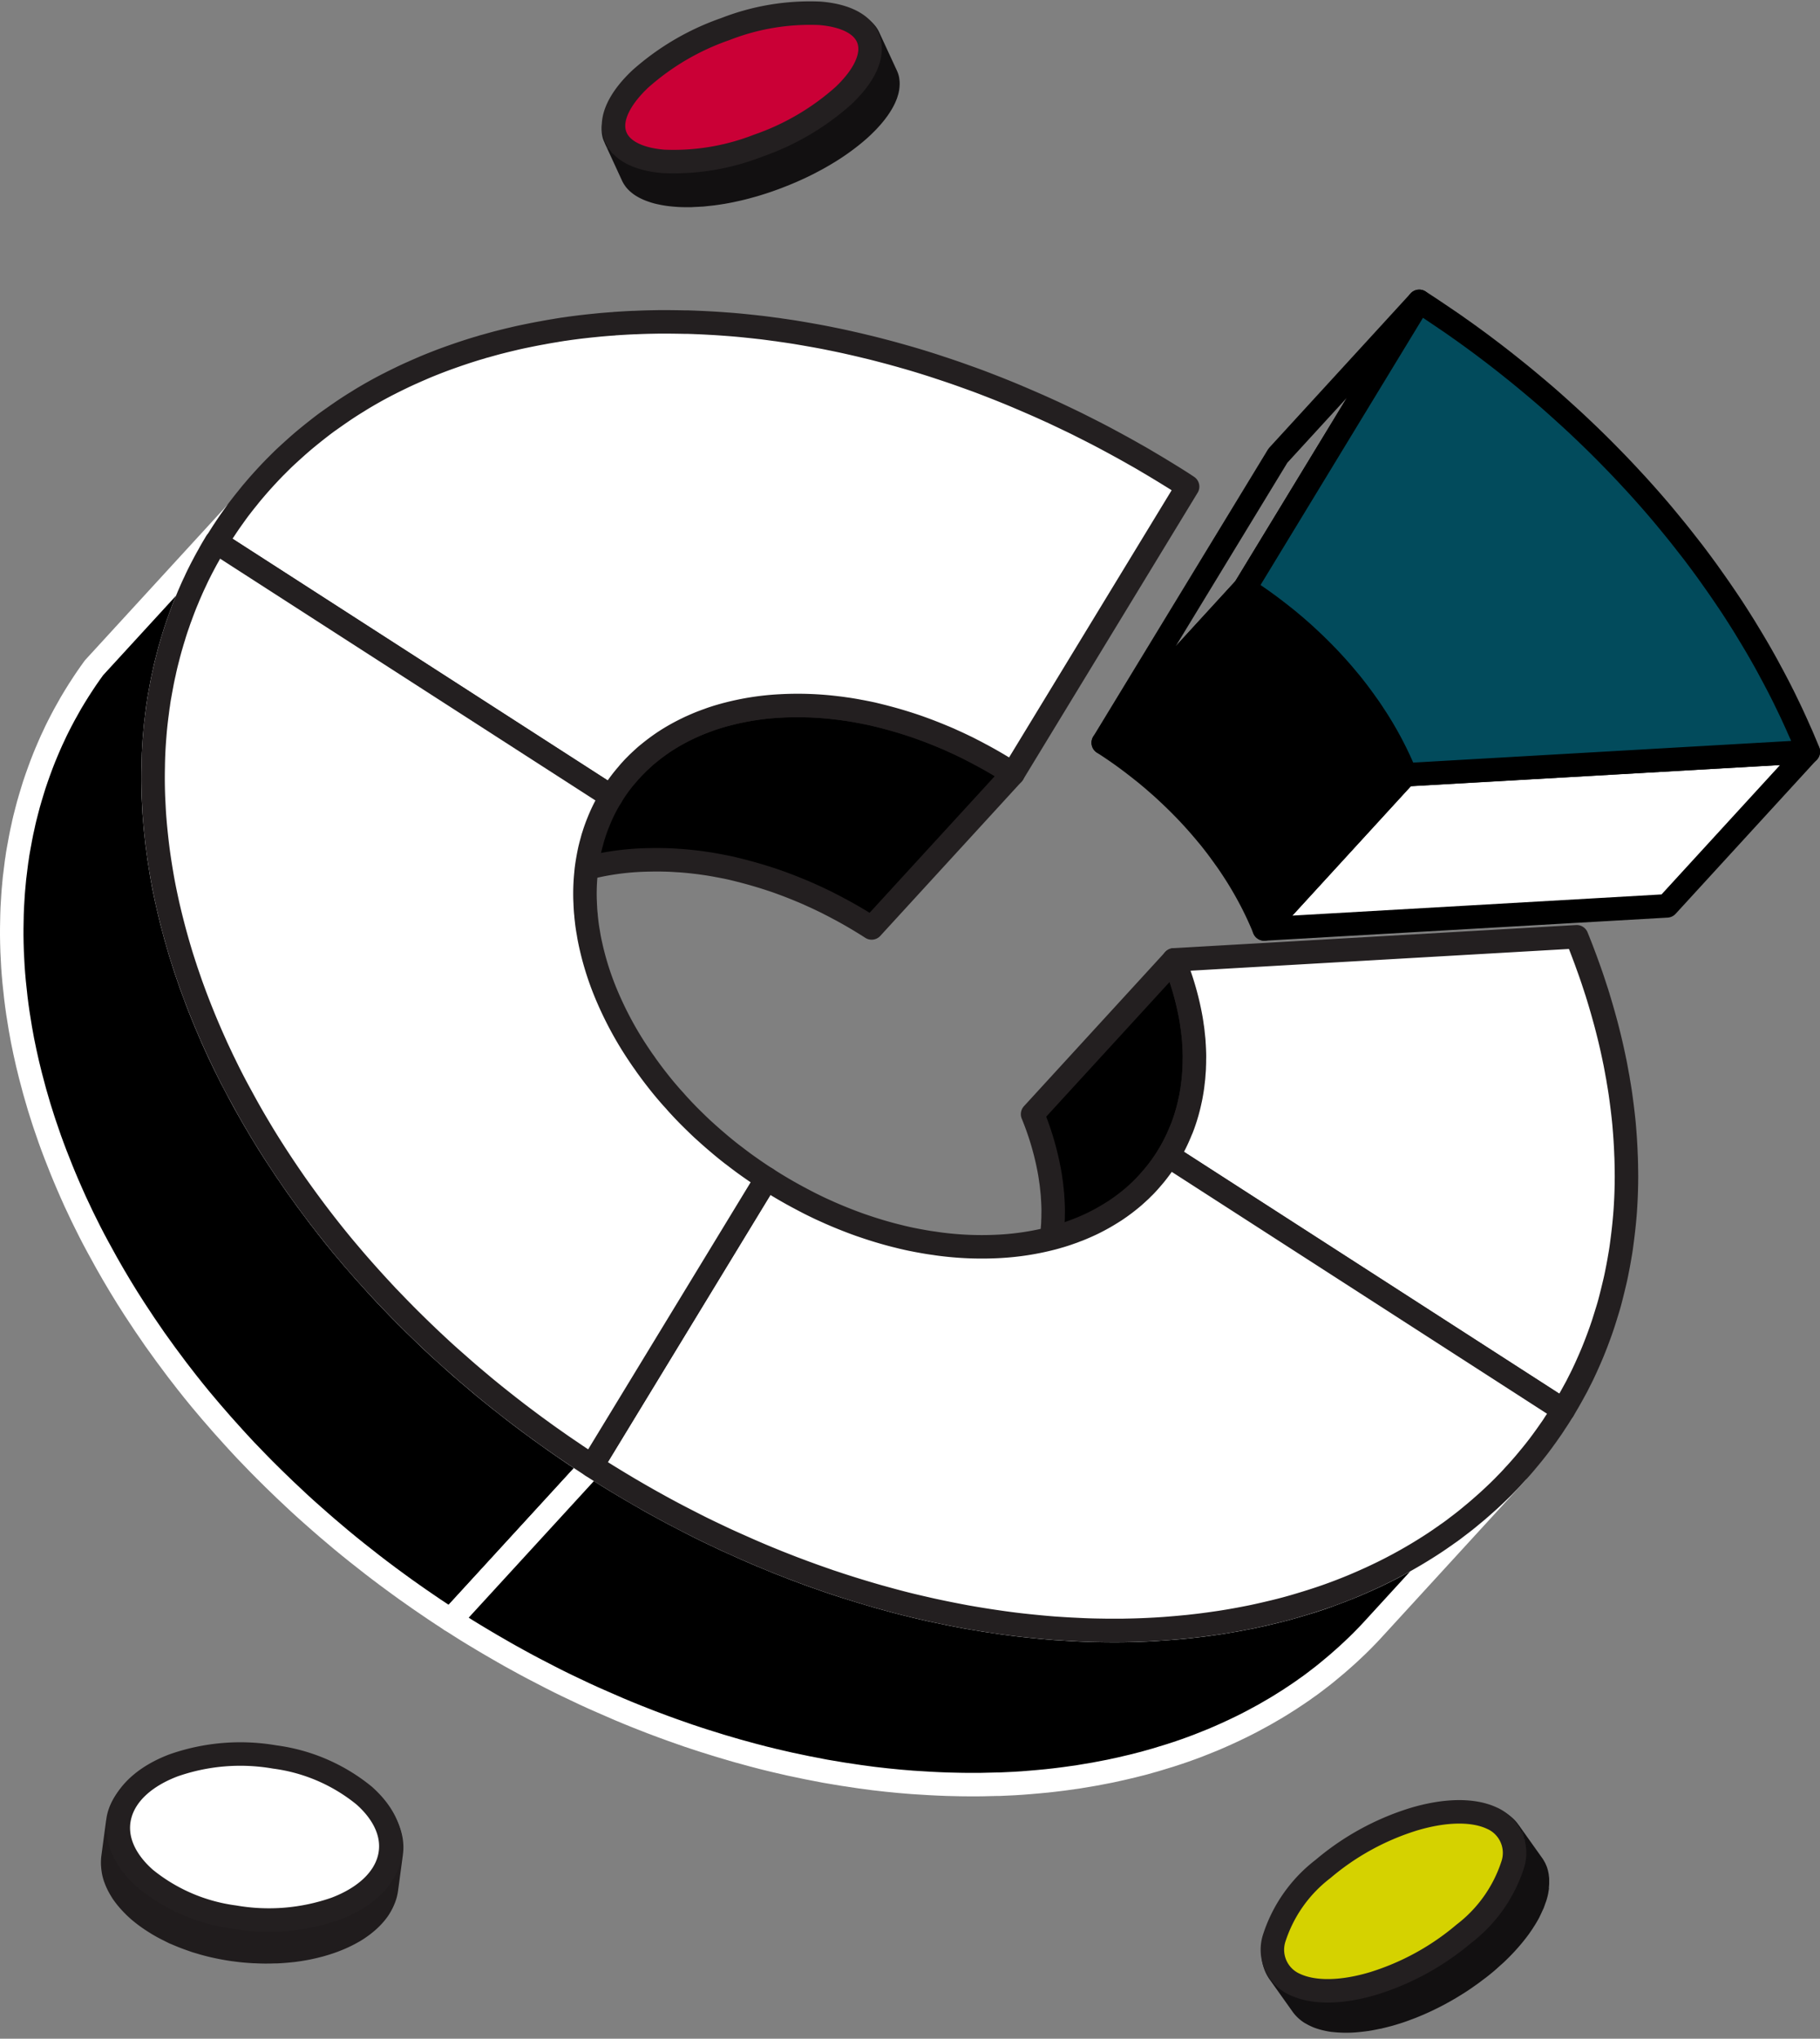 <svg xmlns:xlink="http://www.w3.org/1999/xlink" xmlns="http://www.w3.org/2000/svg" width="155" height="173.574" viewBox="0 0 155 173.574">
  <rect x="0" y="0" width="155" height="173.574" fill="#808080" stroke="none"/>
  <g id="section-3b" transform="translate(1 0.505)">
    <path id="Path_5705" data-name="Path 5705" d="M49.034,165.981c-.2-.139-.4-.274-.6-.408-.249-.171-.5-.343-.75-.514-.192-.135-.388-.27-.582-.409-.353-.245-.705-.5-1.055-.754-.311-.223-.625-.454-.93-.682s-.531-.4-.748-.562-.438-.33-.652-.5c-.43-.331-.859-.67-1.284-1.009-.215-.169-.425-.339-.637-.513s-.423-.343-.636-.52c-.417-.352-.833-.7-1.248-1.055s-.822-.712-1.228-1.075-.81-.724-1.213-1.092-.8-.741-1.185-1.114c-.32-.306-.641-.616-.96-.929-.264-.261-.528-.519-.788-.781l-.01-.011c-.166-.17-.336-.341-.506-.514l-.05-.051c-.337-.348-.676-.7-1.014-1.052l-.659-.709c-.111-.12-.224-.244-.329-.361-.666-.728-1.325-1.469-1.963-2.219-.3-.354-.6-.712-.9-1.067q-.613-.741-1.194-1.484c-.273-.344-.536-.685-.8-1.033-.681-.9-1.291-1.732-1.889-2.579-.609-.874-1.184-1.726-1.744-2.591q-.63-.966-1.216-1.946c-.389-.649-.776-1.3-1.142-1.957-.244-.437-.49-.877-.722-1.314s-.47-.878-.7-1.323c-.178-.346-.349-.7-.521-1.045-.057-.119-.114-.239-.175-.358-.2-.408-.384-.812-.575-1.22-.229-.513-.421-.932-.6-1.357-.195-.447-.378-.887-.56-1.335s-.357-.888-.525-1.333c-.163-.422-.316-.847-.472-1.273-.174-.5-.316-.911-.453-1.318-.036-.12-.077-.24-.117-.361-.116-.357-.229-.706-.336-1.059-.268-.894-.518-1.784-.741-2.668-.171-.666-.323-1.337-.47-2s-.276-1.332-.387-1.993c-.15-.881-.282-1.766-.388-2.641s-.19-1.755-.249-2.625c-.025-.43-.044-.855-.066-1.276-.019-.477-.028-.947-.034-1.421,0-.4,0-.794.011-1.19.012-.767.046-1.52.1-2.27.008-.123.019-.25.03-.377.05-.663.122-1.315.211-1.964.021-.175.046-.347.066-.521.01-.068.024-.136.034-.2.032-.259.072-.518.122-.774.056-.323.115-.647.176-.966s.132-.656.206-.976c.045-.236.1-.464.155-.693.048-.2.1-.4.151-.589.1-.393.2-.778.32-1.164.055-.193.111-.382.174-.575.048-.169.1-.342.156-.507.067-.213.141-.419.214-.629.064-.189.129-.379.2-.561.136-.371.274-.747.421-1.111.072-.182.15-.368.227-.547s.155-.365.235-.547c.141-.328.259-.58.378-.828.127-.28.244-.523.369-.768.087-.175.176-.354.269-.525.16-.3.321-.611.5-.909.205-.383.426-.76.657-1.132s.459-.741.7-1.1c.194-.292.385-.575.583-.855.111-.156.224-.317.339-.474L8,98.942c-.115.157-.229.317-.339.474-.2.28-.39.564-.583.855-.239.361-.472.73-.7,1.1s-.452.749-.658,1.132c-.174.3-.335.608-.495.91-.092.171-.182.35-.269.525-.125.244-.242.488-.369.768-.119.248-.238.5-.378.828-.079.182-.161.361-.235.547s-.155.364-.226.546c-.147.364-.285.739-.421,1.111-.071.182-.136.371-.2.561-.073.21-.147.415-.214.629-.054.165-.108.338-.156.507-.063.193-.119.382-.174.575-.117.386-.223.772-.321,1.165-.05.192-.1.389-.151.589-.053.228-.11.457-.155.693-.073.32-.145.644-.205.976s-.121.643-.177.966c-.05.256-.09.515-.122.774-.01.068-.024.136-.034.2-.021.175-.046.347-.066.521-.089.649-.161,1.3-.211,1.964-.011.127-.021.254-.029.377-.057.75-.091,1.5-.1,2.27C1,120.906,1,121.3,1,121.7c.005.474.014.943.033,1.421.022.422.041.847.066,1.276.058.87.146,1.75.249,2.625s.238,1.761.389,2.641c.111.661.244,1.325.387,1.993s.3,1.338.47,2c.222.884.472,1.775.741,2.668.106.354.219.7.335,1.059.041.12.081.241.118.361.136.407.278.818.453,1.317.156.426.309.852.472,1.273.169.445.345.889.526,1.333s.365.888.559,1.335c.181.425.373.844.6,1.357.191.408.38.812.575,1.22.061.119.118.238.175.358.171.35.343.7.521,1.045.227.446.459.883.7,1.324s.478.877.722,1.314c.366.655.753,1.308,1.142,1.958s.8,1.3,1.216,1.945c.56.865,1.135,1.717,1.744,2.591.6.847,1.208,1.681,1.889,2.579.266.348.53.689.8,1.033q.583.743,1.194,1.484c.294.355.6.713.9,1.067.637.75,1.3,1.491,1.963,2.219.106.117.218.241.33.361l.658.709q.508.528,1.015,1.052c.191.194.381.385.567.576v0c.26.261.522.518.786.779.319.314.641.623.96.929.389.373.785.745,1.185,1.114s.807.736,1.213,1.092.812.72,1.228,1.075.831.7,1.248,1.055c.214.177.424.347.636.521s.423.343.637.513c.425.339.853.678,1.283,1.009.215.17.436.335.652.5s.438.33.749.562.619.458.93.682c.35.257.7.509,1.055.754.194.139.39.274.582.41.244.171.5.343.75.514.2.135.4.269.6.408.45.3.9.6,1.371.9l12.034-13.133c-.466-.3-.922-.6-1.371-.9" transform="translate(-1 -42.585)" stroke="rgba(0,0,0,0)" stroke-width="1"/>
    <path id="Path_5706" data-name="Path 5706" d="M49.034,165.981c-.2-.139-.4-.274-.6-.408-.249-.171-.5-.343-.75-.514-.192-.135-.388-.27-.582-.409-.353-.245-.705-.5-1.055-.754-.311-.223-.625-.454-.93-.682s-.531-.4-.748-.562-.438-.33-.652-.5c-.43-.331-.859-.67-1.284-1.009-.215-.169-.425-.339-.637-.513s-.423-.343-.636-.52c-.417-.352-.833-.7-1.248-1.055s-.822-.712-1.228-1.075-.81-.724-1.213-1.092-.8-.741-1.185-1.114c-.32-.306-.641-.616-.96-.929-.264-.261-.528-.519-.788-.781l-.01-.011c-.166-.17-.336-.341-.506-.514l-.05-.051c-.337-.348-.676-.7-1.014-1.052l-.659-.709c-.111-.12-.224-.244-.329-.361-.666-.728-1.325-1.469-1.963-2.219-.3-.354-.6-.712-.9-1.067q-.613-.741-1.194-1.484c-.273-.344-.536-.685-.8-1.033-.681-.9-1.291-1.732-1.889-2.579-.609-.874-1.184-1.726-1.744-2.591q-.63-.966-1.216-1.946c-.389-.649-.776-1.3-1.142-1.957-.244-.437-.49-.877-.722-1.314s-.47-.878-.7-1.323c-.178-.346-.349-.7-.521-1.045-.057-.119-.114-.239-.175-.358-.2-.408-.384-.812-.575-1.22-.229-.513-.421-.932-.6-1.357-.195-.447-.378-.887-.56-1.335s-.357-.888-.525-1.333c-.163-.422-.316-.847-.472-1.273-.174-.5-.316-.911-.453-1.318-.036-.12-.077-.24-.117-.361-.116-.357-.229-.706-.336-1.059-.268-.894-.518-1.784-.741-2.668-.171-.666-.323-1.337-.47-2s-.276-1.332-.387-1.993c-.15-.881-.282-1.766-.388-2.641s-.19-1.755-.249-2.625c-.025-.43-.044-.855-.066-1.276-.019-.477-.028-.947-.034-1.421,0-.4,0-.794.011-1.19.012-.767.046-1.52.1-2.27.008-.123.019-.25.03-.377.05-.663.122-1.315.211-1.964.021-.175.046-.347.066-.521.01-.068.024-.136.034-.2.032-.259.072-.518.122-.774.056-.323.115-.647.176-.966s.132-.656.206-.976c.045-.236.1-.464.155-.693.048-.2.1-.4.151-.589.1-.393.2-.778.32-1.164.055-.193.111-.382.174-.575.048-.169.1-.342.156-.507.067-.213.141-.419.214-.629.064-.189.129-.379.2-.561.136-.371.274-.747.421-1.111.072-.182.15-.368.227-.547s.155-.365.235-.547c.141-.328.259-.58.378-.828.127-.28.244-.523.369-.768.087-.175.176-.354.269-.525.16-.3.321-.611.5-.909.205-.383.426-.76.657-1.132s.459-.741.7-1.1c.194-.292.385-.575.583-.855.111-.156.224-.317.339-.474L8,98.942c-.115.157-.229.317-.339.474-.2.28-.39.564-.583.855-.239.361-.472.73-.7,1.1s-.452.749-.658,1.132c-.174.3-.335.608-.495.91-.092.171-.182.35-.269.525-.125.244-.242.488-.369.768-.119.248-.238.5-.378.828-.079.182-.161.361-.235.547s-.155.364-.226.546c-.147.364-.285.739-.421,1.111-.071.182-.136.371-.2.561-.073.21-.147.415-.214.629-.054.165-.108.338-.156.507-.063.193-.119.382-.174.575-.117.386-.223.772-.321,1.165-.05.192-.1.389-.151.589-.053.228-.11.457-.155.693-.073.32-.145.644-.205.976s-.121.643-.177.966c-.05.256-.09.515-.122.774-.01.068-.024.136-.034.2-.021.175-.046.347-.066.521-.089.649-.161,1.3-.211,1.964-.011.127-.021.254-.029.377-.057.75-.091,1.5-.1,2.27C1,120.906,1,121.3,1,121.7c.005.474.014.943.033,1.421.022.422.041.847.066,1.276.058.87.146,1.75.249,2.625s.238,1.761.389,2.641c.111.661.244,1.325.387,1.993s.3,1.338.47,2c.222.884.472,1.775.741,2.668.106.354.219.7.335,1.059.041.12.081.241.118.361.136.407.278.818.453,1.317.156.426.309.852.472,1.273.169.445.345.889.526,1.333s.365.888.559,1.335c.181.425.373.844.6,1.357.191.408.38.812.575,1.22.061.119.118.238.175.358.171.35.343.7.521,1.045.227.446.459.883.7,1.324s.478.877.722,1.314c.366.655.753,1.308,1.142,1.958s.8,1.3,1.216,1.945c.56.865,1.135,1.717,1.744,2.591.6.847,1.208,1.681,1.889,2.579.266.348.53.689.8,1.033q.583.743,1.194,1.484c.294.355.6.713.9,1.067.637.75,1.3,1.491,1.963,2.219.106.117.218.241.33.361l.658.709q.508.528,1.015,1.052c.191.194.381.385.567.576v0c.26.261.522.518.786.779.319.314.641.623.96.929.389.373.785.745,1.185,1.114s.807.736,1.213,1.092.812.72,1.228,1.075.831.7,1.248,1.055c.214.177.424.347.636.521s.423.343.637.513c.425.339.853.678,1.283,1.009.215.17.436.335.652.5s.438.33.749.562.619.458.93.682c.35.257.7.509,1.055.754.194.139.39.274.582.41.244.171.5.343.75.514.2.135.4.269.6.408.45.3.9.6,1.371.9l12.034-13.133C49.939,166.581,49.484,166.28,49.034,165.981Z" transform="translate(-1 -42.585)" fill="none" stroke="#fff" stroke-linecap="round" stroke-linejoin="round" stroke-width="2"/>
    <path id="Path_5707" data-name="Path 5707" d="M160.9,247.361l-.231.25-.214.234-.187.2c-.154.155-.3.31-.458.469-.121.121-.249.247-.374.369-.143.139-.284.273-.429.408-.286.278-.577.543-.878.805-.324.287-.649.57-.988.843-.248.208-.5.416-.759.617s-.514.393-.77.589c-.2.154-.413.3-.625.447-.055.039-.1.081-.163.12-.144.1-.283.194-.425.293-.53.362-1.071.709-1.627,1.049-.106.065-.213.131-.317.192-.631.38-1.275.741-1.936,1.087-.342.182-.686.356-1.04.53-.417.2-.827.4-1.257.589-.376.168-.759.332-1.145.5-.786.325-1.59.628-2.4.92s-1.645.544-2.48.79c-.627.186-1.266.353-1.912.512s-1.3.308-1.956.444c-.872.176-1.758.337-2.658.476-.356.056-.71.1-1.069.152-.127.015-.248.034-.371.049-.414.055-.837.1-1.254.147-.536.05-.975.1-1.415.128-.463.038-.928.069-1.4.1s-.936.05-1.412.065c-.45.018-.9.024-1.353.034-.535,0-.97.008-1.413,0-.129,0-.26-.005-.389-.006-.381-.006-.762-.012-1.142-.026-.489-.015-.972-.039-1.461-.066s-.976-.059-1.463-.09c-.734-.057-1.475-.129-2.212-.206s-1.486-.168-2.232-.275c-1-.14-2-.3-3-.476-1.025-.19-2.021-.39-3.025-.609l-1.331-.307c-.607-.143-1.215-.3-1.821-.461-.438-.117-.884-.242-1.324-.363q-1.4-.4-2.8-.847c-.148-.047-.305-.1-.459-.148-.3-.1-.6-.2-.908-.3-.456-.16-.906-.316-1.363-.479-.254-.092-.5-.185-.751-.273-.343-.127-.687-.257-1.025-.384-.411-.162-.826-.324-1.231-.483-.5-.2-1-.405-1.493-.614s-1-.425-1.485-.646-.985-.438-1.47-.659c-.5-.236-.985-.469-1.475-.7-.249-.12-.489-.241-.731-.358s-.486-.244-.728-.369c-.482-.245-.966-.494-1.443-.747-.242-.124-.483-.257-.722-.385s-.481-.261-.717-.393c-.433-.236-.77-.422-1.1-.617-.377-.212-.753-.431-1.119-.647-.206-.118-.409-.237-.608-.36-.263-.155-.521-.31-.781-.469-.205-.126-.411-.253-.62-.379-.462-.286-.922-.579-1.378-.873L70.14,259.882c.456.294.917.587,1.378.873.21.126.415.253.62.379.26.159.519.314.781.469.2.123.4.242.608.36.366.216.743.436,1.12.647.332.194.67.38,1.1.616.237.133.478.266.717.394s.48.261.722.385c.477.253.961.5,1.443.747.242.124.482.245.728.369s.483.237.732.357c.489.233.975.466,1.475.7s.973.442,1.469.659.987.433,1.485.646,1,.414,1.492.614c.405.159.821.32,1.232.483.338.127.683.257,1.025.384.248.089.5.181.751.273.457.164.908.319,1.363.479.307.1.606.2.908.3.154.05.311.1.459.148q1.392.448,2.8.847c.44.121.885.246,1.324.363q.911.245,1.822.461l1.33.307c1,.219,2,.419,3.025.609,1.008.179,2,.335,3,.476q1.12.161,2.232.275c.738.076,1.478.149,2.212.2.487.032.979.066,1.463.09s.973.051,1.462.066c.38.014.761.02,1.141.026.129,0,.26,0,.389.005.443.007.877,0,1.412,0,.411-.009.821-.015,1.23-.029l.124,0,.057,0,.07,0c.432-.015.856-.036,1.285-.06.468-.027.933-.057,1.4-.1.439-.033.878-.078,1.415-.128.417-.047.84-.091,1.254-.147.123-.015.244-.034.371-.049.359-.048.713-.1,1.069-.152.9-.139,1.786-.3,2.658-.477.659-.137,1.309-.288,1.956-.444s1.285-.326,1.912-.513c.836-.245,1.669-.506,2.48-.79s1.617-.595,2.4-.92c.386-.164.769-.328,1.145-.5.43-.191.84-.388,1.257-.59.353-.174.7-.348,1.04-.53.662-.346,1.3-.707,1.936-1.087.1-.061.211-.127.317-.192.556-.341,1.1-.688,1.626-1.05.143-.1.282-.2.425-.293.059-.039.109-.081.163-.12.212-.143.422-.293.625-.447.257-.2.518-.393.771-.589s.511-.409.759-.617c.338-.272.663-.556.987-.843.3-.262.592-.528.878-.8.145-.135.285-.27.429-.408.125-.121.252-.247.373-.369.156-.159.3-.314.458-.468.1-.107.2-.211.3-.317l.307-.335.03-.032Z" transform="translate(-32.768 -122.455)" stroke="rgba(0,0,0,0)" stroke-width="1"/>
    <path id="Path_5708" data-name="Path 5708" d="M160.9,247.361l-.231.25-.214.234-.187.2c-.154.155-.3.31-.458.469-.121.121-.249.247-.374.369-.143.139-.284.273-.429.408-.286.278-.577.543-.878.805-.324.287-.649.57-.988.843-.248.208-.5.416-.759.617s-.514.393-.77.589c-.2.154-.413.3-.625.447-.055.039-.1.081-.163.12-.144.1-.283.194-.425.293-.53.362-1.071.709-1.627,1.049-.106.065-.213.131-.317.192-.631.38-1.275.741-1.936,1.087-.342.182-.686.356-1.04.53-.417.2-.827.4-1.257.589-.376.168-.759.332-1.145.5-.786.325-1.59.628-2.4.92s-1.645.544-2.48.79c-.627.186-1.266.353-1.912.512s-1.3.308-1.956.444c-.872.176-1.758.337-2.658.476-.356.056-.71.1-1.069.152-.127.015-.248.034-.371.049-.414.055-.837.1-1.254.147-.536.05-.975.1-1.415.128-.463.038-.928.069-1.4.1s-.936.05-1.412.065c-.45.018-.9.024-1.353.034-.535,0-.97.008-1.413,0-.129,0-.26-.005-.389-.006-.381-.006-.762-.012-1.142-.026-.489-.015-.972-.039-1.461-.066s-.976-.059-1.463-.09c-.734-.057-1.475-.129-2.212-.206s-1.486-.168-2.232-.275c-1-.14-2-.3-3-.476-1.025-.19-2.021-.39-3.025-.609l-1.331-.307c-.607-.143-1.215-.3-1.821-.461-.438-.117-.884-.242-1.324-.363q-1.4-.4-2.8-.847c-.148-.047-.305-.1-.459-.148-.3-.1-.6-.2-.908-.3-.456-.16-.906-.316-1.363-.479-.254-.092-.5-.185-.751-.273-.343-.127-.687-.257-1.025-.384-.411-.162-.826-.324-1.231-.483-.5-.2-1-.405-1.493-.614s-1-.425-1.485-.646-.985-.438-1.47-.659c-.5-.236-.985-.469-1.475-.7-.249-.12-.489-.241-.731-.358s-.486-.244-.728-.369c-.482-.245-.966-.494-1.443-.747-.242-.124-.483-.257-.722-.385s-.481-.261-.717-.393c-.433-.236-.77-.422-1.1-.617-.377-.212-.753-.431-1.119-.647-.206-.118-.409-.237-.608-.36-.263-.155-.521-.31-.781-.469-.205-.126-.411-.253-.62-.379-.462-.286-.922-.579-1.378-.873L70.14,259.882c.456.294.917.587,1.378.873.21.126.415.253.62.379.26.159.519.314.781.469.2.123.4.242.608.36.366.216.743.436,1.12.647.332.194.67.38,1.1.616.237.133.478.266.717.394s.48.261.722.385c.477.253.961.5,1.443.747.242.124.482.245.728.369s.483.237.732.357c.489.233.975.466,1.475.7s.973.442,1.469.659.987.433,1.485.646,1,.414,1.492.614c.405.159.821.32,1.232.483.338.127.683.257,1.025.384.248.089.5.181.751.273.457.164.908.319,1.363.479.307.1.606.2.908.3.154.05.311.1.459.148q1.392.448,2.8.847c.44.121.885.246,1.324.363q.911.245,1.822.461l1.33.307c1,.219,2,.419,3.025.609,1.008.179,2,.335,3,.476q1.12.161,2.232.275c.738.076,1.478.149,2.212.2.487.032.979.066,1.463.09s.973.051,1.462.066c.38.014.761.02,1.141.026.129,0,.26,0,.389.005.443.007.877,0,1.412,0,.411-.009.821-.015,1.23-.029l.124,0,.057,0,.07,0c.432-.015.856-.036,1.285-.06.468-.027.933-.057,1.4-.1.439-.033.878-.078,1.415-.128.417-.047.84-.091,1.254-.147.123-.015.244-.034.371-.049.359-.048.713-.1,1.069-.152.9-.139,1.786-.3,2.658-.477.659-.137,1.309-.288,1.956-.444s1.285-.326,1.912-.513c.836-.245,1.669-.506,2.48-.79s1.617-.595,2.4-.92c.386-.164.769-.328,1.145-.5.43-.191.84-.388,1.257-.59.353-.174.7-.348,1.04-.53.662-.346,1.3-.707,1.936-1.087.1-.061.211-.127.317-.192.556-.341,1.1-.688,1.626-1.05.143-.1.282-.2.425-.293.059-.039.109-.081.163-.12.212-.143.422-.293.625-.447.257-.2.518-.393.771-.589s.511-.409.759-.617c.338-.272.663-.556.987-.843.3-.262.592-.528.878-.8.145-.135.285-.27.429-.408.125-.121.252-.247.373-.369.156-.159.3-.314.458-.468.1-.107.2-.211.3-.317l.307-.335.03-.032Z" transform="translate(-32.768 -122.455)" fill="none" stroke="#fff" stroke-linecap="round" stroke-linejoin="round" stroke-width="2"/>
    <path id="Path_5715" data-name="Path 5715" d="M118.65,122.658c-.161-.09-.317-.175-.473-.253-.241-.132-.479-.257-.719-.378-.2-.1-.4-.206-.6-.3-.172-.085-.336-.162-.5-.24-.272-.127-.545-.245-.816-.372-.171-.073-.348-.15-.518-.219-.646-.271-1.293-.522-1.95-.758-.176-.065-.355-.126-.537-.186-.756-.253-1.514-.483-2.268-.681-.149-.039-.3-.082-.446-.116l-.4-.1-.412-.095c-.209-.043-.411-.091-.617-.127-.178-.037-.349-.071-.523-.1-.255-.053-.508-.094-.757-.134q-.294-.048-.584-.085c-.19-.029-.373-.05-.557-.071-.384-.047-.768-.084-1.152-.115-.125-.01-.25-.016-.375-.024-.259-.017-.518-.033-.776-.043-.148-.006-.295-.008-.442-.011-.236-.005-.471-.009-.706-.008-.154,0-.308,0-.462.007-.118,0-.237,0-.356.006-.195.007-.388.016-.582.027a22.448,22.448,0,0,0-4.5.7c-.162.041-.321.082-.475.13s-.332.094-.489.147c-.21.067-.419.134-.616.213q-.214.072-.423.155c-.164.057-.323.125-.484.19l-.318.137-.306.136c-.112.05-.222.108-.337.162a17.319,17.319,0,0,0-1.624.9c-.118.078-.244.156-.364.238-.436.3-.854.61-1.255.941-.111.086-.215.178-.319.267-.163.152-.325.3-.484.446-.1.093-.194.189-.287.286s-.188.185-.277.282L76.523,136.75c.09-.1.182-.194.277-.283s.188-.192.288-.285c.159-.152.321-.3.483-.447.105-.089.209-.182.32-.267.4-.331.819-.644,1.255-.941.12-.082.246-.16.364-.238a17.2,17.2,0,0,1,1.624-.9c.115-.054.224-.112.337-.162l.306-.136.318-.137c.161-.064.32-.133.484-.19q.21-.083.424-.155c.2-.078.406-.146.616-.213.158-.052.325-.1.489-.147s.313-.089.475-.13a22.452,22.452,0,0,1,4.5-.7c.311-.018.624-.026.938-.032.154,0,.307-.007.462-.007.235,0,.47,0,.706.007.147,0,.295.006.442.011.258.01.517.026.776.043.125.008.25.014.374.024.384.031.768.068,1.152.115.183.021.366.042.557.071s.388.053.583.085c.25.041.5.082.757.134.174.03.346.063.523.1.206.035.408.083.617.126l.413.1.4.1c.148.035.3.078.446.117.754.2,1.512.427,2.268.68.183.06.362.121.538.186.657.235,1.3.487,1.95.758.17.07.346.146.517.22.272.126.545.245.817.372.164.078.329.155.5.24.2.091.4.194.6.3.241.12.478.245.719.377.157.078.312.164.474.253.787.433,1.566.9,2.322,1.385l12.034-13.133c-.755-.486-1.534-.951-2.322-1.384" transform="translate(-35.701 -58.684)" stroke="rgba(0,0,0,0)" stroke-width="1"/>
    <path id="Path_5716" data-name="Path 5716" d="M118.65,122.658c-.161-.09-.317-.175-.473-.253-.241-.132-.479-.257-.719-.378-.2-.1-.4-.206-.6-.3-.172-.085-.336-.162-.5-.24-.272-.127-.545-.245-.816-.372-.171-.073-.348-.15-.518-.219-.646-.271-1.293-.522-1.95-.758-.176-.065-.355-.126-.537-.186-.756-.253-1.514-.483-2.268-.681-.149-.039-.3-.082-.446-.116l-.4-.1-.412-.095c-.209-.043-.411-.091-.617-.127-.178-.037-.349-.071-.523-.1-.255-.053-.508-.094-.757-.134q-.294-.048-.584-.085c-.19-.029-.373-.05-.557-.071-.384-.047-.768-.084-1.152-.115-.125-.01-.25-.016-.375-.024-.259-.017-.518-.033-.776-.043-.148-.006-.295-.008-.442-.011-.236-.005-.471-.009-.706-.008-.154,0-.308,0-.462.007-.118,0-.237,0-.356.006-.195.007-.388.016-.582.027a22.448,22.448,0,0,0-4.5.7c-.162.041-.321.082-.475.13s-.332.094-.489.147c-.21.067-.419.134-.616.213q-.214.072-.423.155c-.164.057-.323.125-.484.19l-.318.137-.306.136c-.112.05-.222.108-.337.162a17.319,17.319,0,0,0-1.624.9c-.118.078-.244.156-.364.238-.436.3-.854.61-1.255.941-.111.086-.215.178-.319.267-.163.152-.325.3-.484.446-.1.093-.194.189-.287.286s-.188.185-.277.282L76.523,136.75c.09-.1.182-.194.277-.283s.188-.192.288-.285c.159-.152.321-.3.483-.447.105-.089.209-.182.32-.267.4-.331.819-.644,1.255-.941.12-.082.246-.16.364-.238a17.2,17.2,0,0,1,1.624-.9c.115-.054.224-.112.337-.162l.306-.136.318-.137c.161-.064.32-.133.484-.19q.21-.083.424-.155c.2-.078.406-.146.616-.213.158-.052.325-.1.489-.147s.313-.089.475-.13a22.452,22.452,0,0,1,4.5-.7c.311-.018.624-.026.938-.032.154,0,.307-.007.462-.007.235,0,.47,0,.706.007.147,0,.295.006.442.011.258.01.517.026.776.043.125.008.25.014.374.024.384.031.768.068,1.152.115.183.021.366.042.557.071s.388.053.583.085c.25.041.5.082.757.134.174.03.346.063.523.1.206.035.408.083.617.126l.413.1.4.1c.148.035.3.078.446.117.754.2,1.512.427,2.268.68.183.06.362.121.538.186.657.235,1.3.487,1.95.758.17.07.346.146.517.22.272.126.545.245.817.372.164.078.329.155.5.24.2.091.4.194.6.3.241.12.478.245.719.377.157.078.312.164.474.253.787.433,1.566.9,2.322,1.385l12.034-13.133C120.217,123.556,119.437,123.091,118.65,122.658Z" transform="translate(-35.701 -58.684)" fill="none" stroke="#231f20" stroke-linecap="round" stroke-linejoin="round" stroke-width="2"/>
    <path id="Path_5717" data-name="Path 5717" d="M87.71,129.918,75.676,143.051l-.03.032L87.68,129.95l.03-.032" transform="translate(-35.298 -64.475)" fill="#66637e" stroke="rgba(0,0,0,0)" stroke-width="1"/>
    <path id="Path_5718" data-name="Path 5718" d="M75.646,143.083l.019-.021-.019.021M87.68,129.95,75.665,143.062l.01-.011L87.71,129.918l-.03.032" transform="translate(-35.298 -64.475)" fill="none" stroke="rgba(0,0,0,0)" stroke-width="1"/>
    <path id="Path_5719" data-name="Path 5719" d="M114.4,66.44c-.412-.257-.825-.506-1.233-.751-.23-.137-.47-.278-.7-.414-.33-.2-.656-.385-1.028-.593-.331-.19-.664-.377-1.1-.617-.239-.128-.476-.261-.721-.393l-.718-.386q-.716-.379-1.447-.747c-.236-.121-.481-.241-.726-.366s-.485-.241-.731-.357c-.488-.237-.976-.465-1.471-.7-.489-.221-.976-.446-1.471-.662s-.989-.429-1.488-.642-.991-.414-1.489-.614-1-.393-1.5-.586-1-.373-1.51-.554c-.751-.273-1.514-.533-2.271-.779-.155-.054-.307-.1-.457-.152-.86-.275-1.725-.542-2.593-.784-.236-.07-.475-.135-.713-.2-.274-.079-.548-.15-.818-.222l-.707-.185c-.32-.081-.645-.165-.965-.237-.467-.116-.935-.223-1.479-.346-.49-.11-.976-.213-1.515-.32-.5-.105-1.012-.2-1.515-.289s-1-.176-1.516-.261c-.422-.066-.846-.129-1.27-.188-.135-.024-.275-.044-.4-.056-.388-.053-.779-.106-1.169-.154-.078-.008-.157-.019-.239-.026-.454-.053-.915-.1-1.373-.147-.495-.05-.984-.09-1.469-.125-.45-.034-.89-.064-1.332-.086q-.619-.036-1.246-.059c-.217-.011-.434-.015-.659-.025-.091,0-.183,0-.276,0-.419-.008-.838-.015-1.259-.019-.274,0-.543,0-.822,0-.252,0-.508.009-.764.012s-.506.013-.757.02c-.2.008-.409.016-.612.027-.089,0-.17,0-.251.007-.225.009-.44.021-.656.034s-.435.025-.652.041c-.081,0-.162.009-.244.022-.2.012-.4.027-.606.043-.249.022-.5.04-.742.066s-.492.048-.735.074c-.266.031-.529.058-.787.089-.4.05-.793.1-1.187.159-.086.013-.176.026-.264.035-.2.035-.406.063-.6.1-.386.062-.768.127-1.147.2-.4.07-.8.149-1.2.231-.434.088-.875.18-1.3.284-.406.094-.8.192-1.2.294-.072.016-.135.035-.2.051-.333.09-.665.184-1,.278a3.2,3.2,0,0,0-.338.1c-.361.1-.712.211-1.073.326-.415.134-.829.273-1.232.415s-.814.288-1.256.459c-.385.149-.771.3-1.212.485-.357.155-.722.31-1.076.472-.248.105-.492.222-.733.334l-.528.255c-.2.1-.406.2-.6.3-.176.089-.356.178-.526.271-.631.328-1.245.68-1.848,1.038-.1.065-.214.127-.319.2-.527.318-1.044.652-1.548,1-.335.229-.667.465-1,.7s-.649.48-.964.727-.629.5-.937.753-.612.517-.905.779-.59.532-.879.8-.566.55-.847.831c-.143.139-.275.285-.414.423l-.4.43c-.265.288-.529.58-.783.875-.13.15-.255.3-.383.448s-.25.307-.424.522-.346.427-.53.67c-.17.215-.332.43-.49.656-.115.157-.228.317-.339.474-.2.28-.39.564-.583.855-.24.361-.472.73-.7,1.1L66.849,93.817a13.79,13.79,0,0,1,1.115-1.581c.083-.1.163-.2.25-.295.121-.153.252-.3.382-.441.109-.121.222-.242.339-.352.094-.1.188-.192.287-.285.159-.151.321-.295.484-.446.1-.089.209-.182.319-.267.4-.331.819-.643,1.255-.941.121-.082.246-.16.365-.238a17.26,17.26,0,0,1,1.624-.9c.115-.054.225-.112.337-.162l.306-.136.318-.137c.161-.065.321-.133.484-.19q.209-.083.423-.155c.2-.079.406-.146.616-.213.157-.052.324-.1.489-.147s.313-.089.475-.13a22.447,22.447,0,0,1,4.5-.7,27.223,27.223,0,0,1,4.851.161c.183.021.366.042.557.071s.388.053.584.085c.249.041.5.082.757.134.174.029.346.063.523.1.205.036.408.083.617.126l.413.1.4.1c.147.035.3.078.446.116.754.2,1.512.427,2.268.68.183.061.361.122.537.187.657.235,1.3.486,1.95.758.17.069.346.146.518.219.272.127.544.245.816.372.165.078.329.155.5.24.2.091.4.194.6.3.24.12.478.245.719.378.156.078.312.164.473.253.788.433,1.567.9,2.322,1.384l14.876-24.442c-.513-.33-1.028-.656-1.548-.974" transform="translate(-15.802 -26.498)" fill="#fff" stroke="rgba(0,0,0,0)" stroke-width="1"/>
    <path id="Path_5720" data-name="Path 5720" d="M114.4,66.44c-.412-.257-.825-.506-1.233-.751-.23-.137-.47-.278-.7-.414-.33-.2-.656-.385-1.028-.593-.331-.19-.664-.377-1.1-.617-.239-.128-.476-.261-.721-.393l-.718-.386q-.716-.379-1.447-.747c-.236-.121-.481-.241-.726-.366s-.485-.241-.731-.357c-.488-.237-.976-.465-1.471-.7-.489-.221-.976-.446-1.471-.662s-.989-.429-1.488-.642-.991-.414-1.489-.614-1-.393-1.5-.586-1-.373-1.51-.554c-.751-.273-1.514-.533-2.271-.779-.155-.054-.307-.1-.457-.152-.86-.275-1.725-.542-2.593-.784-.236-.07-.475-.135-.713-.2-.274-.079-.548-.15-.818-.222l-.707-.185c-.32-.081-.645-.165-.965-.237-.467-.116-.935-.223-1.479-.346-.49-.11-.976-.213-1.515-.32-.5-.105-1.012-.2-1.515-.289s-1-.176-1.516-.261c-.422-.066-.846-.129-1.27-.188-.135-.024-.275-.044-.4-.056-.388-.053-.779-.106-1.169-.154-.078-.008-.157-.019-.239-.026-.454-.053-.915-.1-1.373-.147-.495-.05-.984-.09-1.469-.125-.45-.034-.89-.064-1.332-.086q-.619-.036-1.246-.059c-.217-.011-.434-.015-.659-.025-.091,0-.183,0-.276,0-.419-.008-.838-.015-1.259-.019-.274,0-.543,0-.822,0-.252,0-.508.009-.764.012s-.506.013-.757.02c-.2.008-.409.016-.612.027-.089,0-.17,0-.251.007-.225.009-.44.021-.656.034s-.435.025-.652.041c-.081,0-.162.009-.244.022-.2.012-.4.027-.606.043-.249.022-.5.04-.742.066s-.492.048-.735.074c-.266.031-.529.058-.787.089-.4.05-.793.1-1.187.159-.086.013-.176.026-.264.035-.2.035-.406.063-.6.1-.386.062-.768.127-1.147.2-.4.07-.8.149-1.2.231-.434.088-.875.18-1.3.284-.406.094-.8.192-1.2.294-.072.016-.135.035-.2.051-.333.09-.665.184-1,.278a3.2,3.2,0,0,0-.338.1c-.361.1-.712.211-1.073.326-.415.134-.829.273-1.232.415s-.814.288-1.256.459c-.385.149-.771.3-1.212.485-.357.155-.722.31-1.076.472-.248.105-.492.222-.733.334l-.528.255c-.2.1-.406.2-.6.3-.176.089-.356.178-.526.271-.631.328-1.245.68-1.848,1.038-.1.065-.214.127-.319.2-.527.318-1.044.652-1.548,1-.335.229-.667.465-1,.7s-.649.48-.964.727-.629.5-.937.753-.612.517-.905.779-.59.532-.879.8-.566.55-.847.831c-.143.139-.275.285-.414.423l-.4.43c-.265.288-.529.58-.783.875-.13.15-.255.3-.383.448s-.25.307-.424.522-.346.427-.53.67c-.17.215-.332.43-.49.656-.115.157-.228.317-.339.474-.2.28-.39.564-.583.855-.24.361-.472.73-.7,1.1L66.849,93.817a13.79,13.79,0,0,1,1.115-1.581c.083-.1.163-.2.25-.295.121-.153.252-.3.382-.441.109-.121.222-.242.339-.352.094-.1.188-.192.287-.285.159-.151.321-.295.484-.446.1-.089.209-.182.319-.267.4-.331.819-.643,1.255-.941.121-.082.246-.16.365-.238a17.26,17.26,0,0,1,1.624-.9c.115-.054.225-.112.337-.162l.306-.136.318-.137c.161-.065.321-.133.484-.19q.209-.083.423-.155c.2-.079.406-.146.616-.213.157-.052.324-.1.489-.147s.313-.089.475-.13a22.447,22.447,0,0,1,4.5-.7,27.223,27.223,0,0,1,4.851.161c.183.021.366.042.557.071s.388.053.584.085c.249.041.5.082.757.134.174.029.346.063.523.1.205.036.408.083.617.126l.413.1.4.1c.147.035.3.078.446.116.754.2,1.512.427,2.268.68.183.061.361.122.537.187.657.235,1.3.486,1.95.758.17.069.346.146.518.219.272.127.544.245.816.372.165.078.329.155.5.24.2.091.4.194.6.3.24.12.478.245.719.378.156.078.312.164.473.253.788.433,1.567.9,2.322,1.384l14.876-24.442C115.436,67.084,114.921,66.758,114.4,66.44Z" transform="translate(-15.802 -26.498)" fill="none" stroke="#231f20" stroke-linecap="round" stroke-linejoin="round" stroke-width="2"/>
    <path id="Path_5721" data-name="Path 5721" d="M173.69,169.137c-.007-.15-.007-.3-.019-.457,0-.122-.014-.248-.024-.374,0-.154-.018-.311-.036-.468-.011-.138-.023-.271-.043-.412s-.028-.263-.048-.4c-.02-.121-.036-.243-.052-.364-.022-.145-.043-.29-.069-.435a24.228,24.228,0,0,0-1.456-4.99l-12.034,13.133a24.247,24.247,0,0,1,1.456,4.99c.025.145.047.29.069.435.016.121.032.243.053.365.02.141.037.275.048.4s.032.275.043.413c.018.157.032.314.037.468.01.126.019.252.023.374.012.153.013.307.02.457.006.21.007.415,0,.624,0,.17,0,.34-.014.55,0,.17-.011.341-.026.507s-.021.349-.041.524-.04.343-.059.509-.044.343-.071.51-.057.34-.086.5-.069.331-.106.5-.072.324-.115.485-.082.32-.132.482c-.122.426-.263.845-.426,1.261-.032.073-.066.154-.1.231-.046.121-.1.239-.152.36-.064.15-.132.3-.2.443-.208.438-.442.867-.691,1.284a14.924,14.924,0,0,1-1.116,1.581c-.075.09-.146.181-.223.266l-.026.029c-.126.149-.254.295-.386.441l-.057.063,12.034-13.133.057-.063c.129-.143.254-.286.378-.432l.03-.033c.079-.086.151-.18.228-.271a15,15,0,0,0,1.115-1.581c.25-.418.483-.846.691-1.285.071-.143.139-.293.2-.442.055-.121.107-.239.152-.36.031-.077.065-.158.1-.231.163-.416.3-.835.426-1.261.051-.161.089-.321.132-.482s.081-.321.115-.485.07-.328.105-.5.055-.335.086-.5.051-.335.071-.51.045-.339.059-.509.034-.346.041-.524.025-.337.026-.507c.01-.21.011-.38.013-.55,0-.21,0-.415,0-.624" transform="translate(-72.969 -80.015)" stroke="rgba(0,0,0,0)" stroke-width="1"/>
    <path id="Path_5722" data-name="Path 5722" d="M173.69,169.137c-.007-.15-.007-.3-.019-.457,0-.122-.014-.248-.024-.374,0-.154-.018-.311-.036-.468-.011-.138-.023-.271-.043-.412s-.028-.263-.048-.4c-.02-.121-.036-.243-.052-.364-.022-.145-.043-.29-.069-.435a24.228,24.228,0,0,0-1.456-4.99l-12.034,13.133a24.247,24.247,0,0,1,1.456,4.99c.025.145.047.29.069.435.016.121.032.243.053.365.02.141.037.275.048.4s.032.275.043.413c.018.157.032.314.037.468.01.126.019.252.023.374.012.153.013.307.02.457.006.21.007.415,0,.624,0,.17,0,.34-.014.55,0,.17-.011.341-.026.507s-.021.349-.041.524-.04.343-.059.509-.044.343-.071.51-.057.34-.086.5-.069.331-.106.5-.072.324-.115.485-.082.32-.132.482c-.122.426-.263.845-.426,1.261-.032.073-.066.154-.1.231-.046.121-.1.239-.152.36-.064.15-.132.3-.2.443-.208.438-.442.867-.691,1.284a14.924,14.924,0,0,1-1.116,1.581c-.075.09-.146.181-.223.266l-.026.029c-.126.149-.254.295-.386.441l-.057.063,12.034-13.133.057-.063c.129-.143.254-.286.378-.432l.03-.033c.079-.086.151-.18.228-.271a15,15,0,0,0,1.115-1.581c.25-.418.483-.846.691-1.285.071-.143.139-.293.2-.442.055-.121.107-.239.152-.36.031-.077.065-.158.1-.231.163-.416.3-.835.426-1.261.051-.161.089-.321.132-.482s.081-.321.115-.485.07-.328.105-.5.055-.335.086-.5.051-.335.071-.51.045-.339.059-.509.034-.346.041-.524.025-.337.026-.507c.01-.21.011-.38.013-.55C173.7,169.552,173.7,169.346,173.69,169.137Z" transform="translate(-72.969 -80.015)" fill="none" stroke="#231f20" stroke-linecap="round" stroke-linejoin="round" stroke-width="2"/>
    <path id="Path_5723" data-name="Path 5723" d="M222.242,176.707c-.009-.276-.011-.549-.028-.824-.012-.4-.035-.8-.063-1.269-.026-.422-.061-.846-.1-1.314-.04-.436-.09-.876-.144-1.315s-.112-.879-.175-1.329c-.057-.376-.117-.748-.184-1.128-.016-.121-.035-.239-.062-.356-.063-.348-.125-.7-.192-1.044-.015-.066-.026-.137-.044-.211-.084-.41-.171-.82-.266-1.237-.1-.441-.208-.889-.321-1.329-.1-.405-.209-.81-.322-1.21q-.157-.572-.328-1.143c-.057-.2-.123-.4-.18-.606-.031-.085-.057-.17-.081-.26-.129-.388-.254-.776-.384-1.168-.085-.252-.175-.511-.266-.767-.084-.236-.173-.477-.257-.713s-.177-.475-.265-.712c-.074-.193-.145-.387-.223-.58-.03-.085-.062-.163-.094-.24-.041-.1-.079-.205-.122-.309l-.127-.313L183.708,159.3a24.258,24.258,0,0,1,1.456,4.99c.026.145.048.29.069.434.016.122.032.243.053.365.02.141.037.275.048.4s.032.275.043.412c.019.157.033.314.037.468.01.126.02.251.023.374.012.154.013.308.02.457.007.209.007.415,0,.624,0,.17,0,.34-.013.55,0,.17-.011.341-.027.507s-.021.349-.04.524-.041.342-.059.509-.044.342-.071.51-.058.339-.087.5-.069.332-.106.5-.072.324-.115.485-.082.321-.132.482c-.122.426-.263.845-.426,1.261-.032.073-.066.154-.1.231-.046.121-.1.239-.152.361-.064.15-.132.3-.2.442-.208.439-.442.867-.691,1.285l33.632,21.663c.225-.377.446-.753.658-1.132.171-.306.335-.608.5-.91.089-.179.177-.35.264-.525.129-.244.246-.488.374-.768.119-.248.232-.5.377-.832.081-.178.157-.361.236-.543s.151-.364.225-.55c.147-.364.287-.736.423-1.107.066-.185.136-.371.2-.561s.13-.375.189-.568c.123-.383.239-.761.359-1.151s.216-.767.314-1.16.193-.782.286-1.178.171-.8.249-1.2.146-.806.215-1.209.119-.821.172-1.231c.08-.621.148-1.241.2-1.868.015-.127.02-.258.032-.381.049-.718.088-1.439.1-2.163.007-.2.008-.4.008-.6.008-.226,0-.459,0-.688,0-.2,0-.4-.007-.6" transform="translate(-84.736 -78.079)" fill="#fff" stroke="rgba(0,0,0,0)" stroke-width="1"/>
    <path id="Path_5724" data-name="Path 5724" d="M222.242,176.707c-.009-.276-.011-.549-.028-.824-.012-.4-.035-.8-.063-1.269-.026-.422-.061-.846-.1-1.314-.04-.436-.09-.876-.144-1.315s-.112-.879-.175-1.329c-.057-.376-.117-.748-.184-1.128-.016-.121-.035-.239-.062-.356-.063-.348-.125-.7-.192-1.044-.015-.066-.026-.137-.044-.211-.084-.41-.171-.82-.266-1.237-.1-.441-.208-.889-.321-1.329-.1-.405-.209-.81-.322-1.21q-.157-.572-.328-1.143c-.057-.2-.123-.4-.18-.606-.031-.085-.057-.17-.081-.26-.129-.388-.254-.776-.384-1.168-.085-.252-.175-.511-.266-.767-.084-.236-.173-.477-.257-.713s-.177-.475-.265-.712c-.074-.193-.145-.387-.223-.58-.03-.085-.062-.163-.094-.24-.041-.1-.079-.205-.122-.309l-.127-.313L183.708,159.3a24.258,24.258,0,0,1,1.456,4.99c.026.145.048.29.069.434.016.122.032.243.053.365.02.141.037.275.048.4s.032.275.043.412c.019.157.033.314.037.468.01.126.02.251.023.374.012.154.013.308.02.457.007.209.007.415,0,.624,0,.17,0,.34-.013.55,0,.17-.011.341-.027.507s-.021.349-.04.524-.041.342-.059.509-.044.342-.071.51-.058.339-.087.5-.069.332-.106.5-.072.324-.115.485-.082.321-.132.482c-.122.426-.263.845-.426,1.261-.032.073-.066.154-.1.231-.046.121-.1.239-.152.361-.064.15-.132.3-.2.442-.208.439-.442.867-.691,1.285l33.632,21.663c.225-.377.446-.753.658-1.132.171-.306.335-.608.5-.91.089-.179.177-.35.264-.525.129-.244.246-.488.374-.768.119-.248.232-.5.377-.832.081-.178.157-.361.236-.543s.151-.364.225-.55c.147-.364.287-.736.423-1.107.066-.185.136-.371.2-.561s.13-.375.189-.568c.123-.383.239-.761.359-1.151s.216-.767.314-1.16.193-.782.286-1.178.171-.8.249-1.2.146-.806.215-1.209.119-.821.172-1.231c.08-.621.148-1.241.2-1.868.015-.127.02-.258.032-.381.049-.718.088-1.439.1-2.163.007-.2.008-.4.008-.6.008-.226,0-.459,0-.688C222.246,177.106,222.244,176.908,222.242,176.707Z" transform="translate(-84.736 -78.079)" fill="none" stroke="#231f20" stroke-linecap="round" stroke-linejoin="round" stroke-width="2"/>
    <path id="Path_5725" data-name="Path 5725" d="M141.5,194.334a15,15,0,0,1-1.115,1.581c-.084.1-.163.2-.25.295-.126.15-.254.3-.386.441-.109.121-.219.238-.335.351-.1.093-.192.193-.288.285-.16.148-.325.3-.485.443-.1.093-.213.182-.318.271-.4.331-.819.644-1.259.941-.116.082-.244.156-.366.234a17.28,17.28,0,0,1-1.623.907c-.111.053-.222.107-.335.157l-.306.137-.319.136c-.163.069-.32.133-.488.19-.138.059-.275.111-.418.158-.2.071-.41.146-.617.21q-.242.079-.489.147c-.159.048-.316.093-.473.133a22.734,22.734,0,0,1-4.5.7,27.5,27.5,0,0,1-4.851-.161c-.187-.021-.372-.046-.558-.075s-.391-.053-.583-.085c-.252-.037-.509-.086-.756-.13-.174-.03-.35-.063-.529-.1-.2-.036-.406-.08-.613-.127l-.413-.095-.4-.1c-.147-.035-.3-.074-.449-.113-.756-.2-1.512-.427-2.27-.684-.175-.061-.356-.118-.536-.183-.653-.235-1.3-.487-1.946-.758l-.519-.223-.815-.368c-.169-.078-.336-.163-.5-.24-.2-.1-.4-.194-.6-.3-.238-.125-.48-.249-.715-.378-.157-.078-.313-.168-.473-.253q-1.189-.655-2.322-1.385L92.4,220.737c.456.294.917.588,1.378.873.21.126.415.253.62.379.26.159.519.314.781.469.2.123.4.242.608.36.366.216.743.436,1.12.647.332.194.67.38,1.1.617.237.132.478.265.717.393s.481.261.722.385c.477.253.961.5,1.443.747.242.124.482.245.728.369s.483.237.732.358c.489.233.975.465,1.475.7q.727.332,1.469.658c.489.221.987.434,1.485.646s1,.413,1.492.614l1.232.483c.338.126.683.257,1.025.384.248.088.5.181.751.273.457.163.908.319,1.363.479.307.1.606.2.908.3.154.05.311.1.459.148q1.392.447,2.8.847c.44.121.885.245,1.324.363.607.163,1.215.318,1.822.46.422.1.835.193,1.33.307,1,.219,2,.419,3.025.609,1.008.179,2,.336,3,.476q1.12.161,2.232.275c.738.077,1.478.149,2.212.206.487.031.979.066,1.463.09s.973.051,1.462.067c.38.014.761.02,1.141.026.129,0,.26.005.389.006.443.006.877,0,1.412,0,.453-.01.9-.016,1.354-.034.476-.015.941-.038,1.412-.065s.933-.057,1.4-.1c.439-.033.878-.078,1.415-.128.417-.048.84-.092,1.254-.147.123-.015.244-.034.371-.049.359-.048.713-.1,1.069-.152.9-.138,1.786-.3,2.658-.476.659-.136,1.309-.289,1.956-.444s1.285-.326,1.912-.512c.835-.246,1.669-.507,2.48-.79s1.617-.594,2.4-.92c.386-.165.769-.329,1.145-.5.43-.19.84-.388,1.257-.589.353-.174.7-.349,1.04-.53.662-.346,1.3-.707,1.936-1.087.1-.061.211-.126.317-.192.556-.34,1.1-.687,1.626-1.049.143-.1.282-.2.425-.293.059-.039.109-.081.163-.12.212-.143.422-.293.625-.447.257-.2.518-.393.771-.589s.511-.409.759-.617c.338-.273.663-.556.987-.843.3-.262.592-.527.878-.8.145-.135.285-.269.429-.408.125-.122.252-.248.374-.369.156-.159.3-.314.458-.469.136-.146.274-.288.4-.434.269-.288.533-.58.787-.875.128-.146.257-.3.379-.448s.251-.3.429-.519.342-.427.53-.67c.165-.219.327-.434.485-.656.115-.157.233-.318.342-.478.194-.28.4-.56.579-.855.245-.358.477-.726.7-1.1Z" transform="translate(-42.998 -96.443)" fill="#fff" stroke="rgba(0,0,0,0)" stroke-width="1"/>
    <path id="Path_5726" data-name="Path 5726" d="M141.5,194.334a15,15,0,0,1-1.115,1.581c-.084.1-.163.2-.25.295-.126.15-.254.3-.386.441-.109.121-.219.238-.335.351-.1.093-.192.193-.288.285-.16.148-.325.3-.485.443-.1.093-.213.182-.318.271-.4.331-.819.644-1.259.941-.116.082-.244.156-.366.234a17.28,17.28,0,0,1-1.623.907c-.111.053-.222.107-.335.157l-.306.137-.319.136c-.163.069-.32.133-.488.19-.138.059-.275.111-.418.158-.2.071-.41.146-.617.21q-.242.079-.489.147c-.159.048-.316.093-.473.133a22.734,22.734,0,0,1-4.5.7,27.5,27.5,0,0,1-4.851-.161c-.187-.021-.372-.046-.558-.075s-.391-.053-.583-.085c-.252-.037-.509-.086-.756-.13-.174-.03-.35-.063-.529-.1-.2-.036-.406-.08-.613-.127l-.413-.095-.4-.1c-.147-.035-.3-.074-.449-.113-.756-.2-1.512-.427-2.27-.684-.175-.061-.356-.118-.536-.183-.653-.235-1.3-.487-1.946-.758l-.519-.223-.815-.368c-.169-.078-.336-.163-.5-.24-.2-.1-.4-.194-.6-.3-.238-.125-.48-.249-.715-.378-.157-.078-.313-.168-.473-.253q-1.189-.655-2.322-1.385L92.4,220.737c.456.294.917.588,1.378.873.21.126.415.253.62.379.26.159.519.314.781.469.2.123.4.242.608.36.366.216.743.436,1.12.647.332.194.67.38,1.1.617.237.132.478.265.717.393s.481.261.722.385c.477.253.961.5,1.443.747.242.124.482.245.728.369s.483.237.732.358c.489.233.975.465,1.475.7q.727.332,1.469.658c.489.221.987.434,1.485.646s1,.413,1.492.614l1.232.483c.338.126.683.257,1.025.384.248.088.5.181.751.273.457.163.908.319,1.363.479.307.1.606.2.908.3.154.05.311.1.459.148q1.392.447,2.8.847c.44.121.885.245,1.324.363.607.163,1.215.318,1.822.46.422.1.835.193,1.33.307,1,.219,2,.419,3.025.609,1.008.179,2,.336,3,.476q1.12.161,2.232.275c.738.077,1.478.149,2.212.206.487.031.979.066,1.463.09s.973.051,1.462.067c.38.014.761.02,1.141.026.129,0,.26.005.389.006.443.006.877,0,1.412,0,.453-.01.9-.016,1.354-.034.476-.015.941-.038,1.412-.065s.933-.057,1.4-.1c.439-.033.878-.078,1.415-.128.417-.048.84-.092,1.254-.147.123-.015.244-.034.371-.049.359-.048.713-.1,1.069-.152.9-.138,1.786-.3,2.658-.476.659-.136,1.309-.289,1.956-.444s1.285-.326,1.912-.512c.835-.246,1.669-.507,2.48-.79s1.617-.594,2.4-.92c.386-.165.769-.329,1.145-.5.43-.19.84-.388,1.257-.589.353-.174.7-.349,1.04-.53.662-.346,1.3-.707,1.936-1.087.1-.061.211-.126.317-.192.556-.34,1.1-.687,1.626-1.049.143-.1.282-.2.425-.293.059-.039.109-.081.163-.12.212-.143.422-.293.625-.447.257-.2.518-.393.771-.589s.511-.409.759-.617c.338-.273.663-.556.987-.843.3-.262.592-.527.878-.8.145-.135.285-.269.429-.408.125-.122.252-.248.374-.369.156-.159.3-.314.458-.469.136-.146.274-.288.4-.434.269-.288.533-.58.787-.875.128-.146.257-.3.379-.448s.251-.3.429-.519.342-.427.53-.67c.165-.219.327-.434.485-.656.115-.157.233-.318.342-.478.194-.28.4-.56.579-.855.245-.358.477-.726.7-1.1Z" transform="translate(-42.998 -96.443)" fill="none" stroke="#231f20" stroke-linecap="round" stroke-linejoin="round" stroke-width="2"/>
    <path id="Path_5727" data-name="Path 5727" d="M73.826,143.684c-.181-.128-.365-.263-.545-.4-.145-.11-.292-.217-.429-.327-.095-.07-.187-.143-.28-.209-.487-.379-.951-.763-1.406-1.156-.177-.148-.345-.3-.51-.445s-.333-.3-.5-.449-.328-.305-.491-.462-.323-.313-.482-.47-.319-.314-.477-.479-.309-.318-.457-.48-.307-.326-.455-.5-.292-.319-.465-.519c-.141-.162-.281-.323-.418-.486-.169-.2-.331-.4-.492-.6-.112-.144-.23-.291-.344-.439-.093-.117-.184-.238-.275-.36-.114-.148-.225-.3-.333-.451-.1-.132-.194-.261-.287-.4s-.183-.254-.276-.391c-.081-.118-.162-.236-.239-.354-.095-.141-.19-.282-.281-.423A29.737,29.737,0,0,1,61.8,128.97a24.543,24.543,0,0,1-1.357-4.471c-.034-.164-.063-.328-.089-.493s-.062-.348-.087-.52c-.035-.22-.064-.443-.086-.663-.019-.149-.036-.3-.044-.456-.023-.18-.036-.354-.047-.535l-.019-.354c0-.114-.01-.229-.013-.34-.007-.13-.009-.256-.01-.382a17.367,17.367,0,0,1,.084-1.9c.015-.147.026-.294.045-.441.069-.537.163-1.06.274-1.577.028-.136.068-.273.1-.413.059-.213.116-.43.175-.642.039-.129.086-.258.124-.39.05-.153.106-.31.161-.463.07-.186.137-.368.217-.55.042-.121.1-.239.149-.36a14.51,14.51,0,0,1,.9-1.723L28.643,90.636c-.23.373-.451.749-.657,1.132-.174.3-.335.608-.495.91-.092.171-.182.35-.269.525-.125.244-.242.488-.369.768-.119.248-.237.5-.378.828-.079.182-.161.361-.235.547s-.155.364-.227.547c-.147.364-.285.739-.421,1.111-.071.182-.136.371-.2.561-.073.21-.147.415-.214.629-.054.165-.108.338-.156.507-.063.193-.119.382-.174.575-.117.386-.222.772-.321,1.165-.05.192-.1.389-.151.589-.052.228-.109.457-.155.693-.074.32-.145.644-.206.976s-.121.643-.177.967c-.05.255-.09.515-.122.773-.009.068-.023.136-.033.2-.021.175-.046.347-.066.521-.089.649-.161,1.3-.211,1.964-.01.127-.021.254-.029.377-.057.75-.091,1.5-.1,2.27-.01.4-.011.791-.011,1.19.005.474.014.943.034,1.421.022.422.041.847.066,1.276.059.87.146,1.75.249,2.625s.238,1.761.388,2.641c.111.661.244,1.325.387,1.993s.3,1.338.47,2c.223.885.472,1.775.741,2.668.106.354.219.7.335,1.06.041.12.081.24.118.361.137.407.279.818.453,1.317.156.426.309.852.472,1.273.169.445.345.889.525,1.333s.366.888.56,1.335c.181.425.373.844.6,1.357.191.408.38.812.575,1.22.061.119.117.238.175.357.171.35.343.7.521,1.045.227.445.459.883.7,1.323s.477.877.722,1.314c.366.655.752,1.309,1.141,1.958s.8,1.3,1.216,1.945c.56.865,1.135,1.717,1.744,2.591.6.847,1.208,1.681,1.889,2.579.266.349.53.689.8,1.033q.583.743,1.194,1.484c.294.355.6.713.9,1.067.638.75,1.3,1.491,1.963,2.219.106.116.218.24.33.36l.658.709c.339.352.677.7,1.015,1.052.191.194.381.385.567.576.26.262.523.519.788.781.318.314.64.624.959.929.389.373.786.746,1.184,1.114s.808.736,1.214,1.092.813.72,1.228,1.076.831.7,1.248,1.054c.213.178.424.348.636.521s.422.344.637.513c.425.339.853.678,1.284,1.009.214.17.435.335.652.5s.438.33.748.562.618.458.93.682c.35.257.7.509,1.055.754.194.139.39.274.582.41.244.172.5.343.75.514.2.134.4.269.6.408.45.3.9.6,1.371.9l14.875-24.442c-.574-.37-1.133-.753-1.685-1.148" transform="translate(-11.23 -44.98)" fill="#fff" stroke="rgba(0,0,0,0)" stroke-width="1"/>
    <path id="Path_5728" data-name="Path 5728" d="M73.826,143.684c-.181-.128-.365-.263-.545-.4-.145-.11-.292-.217-.429-.327-.095-.07-.187-.143-.28-.209-.487-.379-.951-.763-1.406-1.156-.177-.148-.345-.3-.51-.445s-.333-.3-.5-.449-.328-.305-.491-.462-.323-.313-.482-.47-.319-.314-.477-.479-.309-.318-.457-.48-.307-.326-.455-.5-.292-.319-.465-.519c-.141-.162-.281-.323-.418-.486-.169-.2-.331-.4-.492-.6-.112-.144-.23-.291-.344-.439-.093-.117-.184-.238-.275-.36-.114-.148-.225-.3-.333-.451-.1-.132-.194-.261-.287-.4s-.183-.254-.276-.391c-.081-.118-.162-.236-.239-.354-.095-.141-.19-.282-.281-.423A29.737,29.737,0,0,1,61.8,128.97a24.543,24.543,0,0,1-1.357-4.471c-.034-.164-.063-.328-.089-.493s-.062-.348-.087-.52c-.035-.22-.064-.443-.086-.663-.019-.149-.036-.3-.044-.456-.023-.18-.036-.354-.047-.535l-.019-.354c0-.114-.01-.229-.013-.34-.007-.13-.009-.256-.01-.382a17.367,17.367,0,0,1,.084-1.9c.015-.147.026-.294.045-.441.069-.537.163-1.06.274-1.577.028-.136.068-.273.1-.413.059-.213.116-.43.175-.642.039-.129.086-.258.124-.39.05-.153.106-.31.161-.463.07-.186.137-.368.217-.55.042-.121.1-.239.149-.36a14.51,14.51,0,0,1,.9-1.723L28.643,90.636c-.23.373-.451.749-.657,1.132-.174.3-.335.608-.495.91-.092.171-.182.35-.269.525-.125.244-.242.488-.369.768-.119.248-.237.5-.378.828-.079.182-.161.361-.235.547s-.155.364-.227.547c-.147.364-.285.739-.421,1.111-.071.182-.136.371-.2.561-.073.21-.147.415-.214.629-.054.165-.108.338-.156.507-.063.193-.119.382-.174.575-.117.386-.222.772-.321,1.165-.05.192-.1.389-.151.589-.052.228-.109.457-.155.693-.074.32-.145.644-.206.976s-.121.643-.177.967c-.05.255-.09.515-.122.773-.009.068-.023.136-.033.2-.021.175-.046.347-.066.521-.089.649-.161,1.3-.211,1.964-.01.127-.021.254-.029.377-.057.75-.091,1.5-.1,2.27-.01.4-.011.791-.011,1.19.005.474.014.943.034,1.421.022.422.041.847.066,1.276.059.87.146,1.75.249,2.625s.238,1.761.388,2.641c.111.661.244,1.325.387,1.993s.3,1.338.47,2c.223.885.472,1.775.741,2.668.106.354.219.7.335,1.06.041.12.081.24.118.361.137.407.279.818.453,1.317.156.426.309.852.472,1.273.169.445.345.889.525,1.333s.366.888.56,1.335c.181.425.373.844.6,1.357.191.408.38.812.575,1.22.061.119.117.238.175.357.171.35.343.7.521,1.045.227.445.459.883.7,1.323s.477.877.722,1.314c.366.655.752,1.309,1.141,1.958s.8,1.3,1.216,1.945c.56.865,1.135,1.717,1.744,2.591.6.847,1.208,1.681,1.889,2.579.266.349.53.689.8,1.033q.583.743,1.194,1.484c.294.355.6.713.9,1.067.638.75,1.3,1.491,1.963,2.219.106.116.218.24.33.36l.658.709c.339.352.677.7,1.015,1.052.191.194.381.385.567.576.26.262.523.519.788.781.318.314.64.624.959.929.389.373.786.746,1.184,1.114s.808.736,1.214,1.092.813.72,1.228,1.076.831.7,1.248,1.054c.213.178.424.348.636.521s.422.344.637.513c.425.339.853.678,1.284,1.009.214.17.435.335.652.5s.438.33.748.562.618.458.93.682c.35.257.7.509,1.055.754.194.139.39.274.582.41.244.172.5.343.75.514.2.134.4.269.6.408.45.3.9.6,1.371.9l14.875-24.442C74.937,144.462,74.378,144.079,73.826,143.684Z" transform="translate(-11.23 -44.98)" fill="none" stroke="#231f20" stroke-linecap="round" stroke-linejoin="round" stroke-width="2"/>
    <path id="Path_5731" data-name="Path 5731" d="M119.324,6.769v0a3.1,3.1,0,0,0,0-.317.081.081,0,0,1,0-.012c0-.027-.008-.052-.01-.079-.006-.073-.014-.146-.027-.218,0-.009,0-.019,0-.027-.015-.077-.032-.153-.054-.228-.009-.03-.017-.06-.027-.09a2.483,2.483,0,0,0-.111-.285L117.58,2.239a2.453,2.453,0,0,1,.138.375c-.845-3-6.829-3.489-13.367-1.1S93.2,8.256,94.046,11.251a2.508,2.508,0,0,0,.185.454c-.014-.027-.035-.051-.047-.079h0L95.693,14.9a2.632,2.632,0,0,0,.257.43c.015.021.029.042.044.062a2.935,2.935,0,0,0,.332.362l.072.064a3.6,3.6,0,0,0,.416.316l.066.04a4.594,4.594,0,0,0,.5.269l.03.015a5.89,5.89,0,0,0,.58.225l.1.034q.3.1.628.168l.123.026c.225.047.457.089.7.121l.083.01q.362.045.746.069l.076.006c.263.015.535.02.812.019h.294c.1,0,.205-.013.306-.017.21-.008.419-.018.636-.034.051,0,.1,0,.151-.008.139-.012.283-.031.423-.046.121-.013.239-.024.362-.039.039-.005.077-.008.117-.013q.4-.052.809-.121l.021,0,.074-.014c.217-.038.436-.078.658-.123.087-.018.175-.039.262-.057l.221-.049c.074-.017.146-.031.221-.048q.341-.08.687-.171l.071-.02.132-.037c.158-.043.315-.085.474-.131s.338-.1.508-.155l.1-.032.057-.017q.334-.107.67-.224c.136-.048.273-.1.41-.146l.268-.1.149-.058c.127-.049.253-.1.378-.148l.145-.056.114-.048c.137-.056.273-.113.408-.171.054-.023.109-.045.162-.069l.07-.031c.181-.08.361-.161.538-.243l.091-.041.014-.007q.334-.157.658-.321l.059-.029.1-.053q.312-.16.615-.325l.095-.05.035-.02q.473-.262.918-.536l.059-.034.046-.029c.184-.114.365-.229.542-.346l.026-.018q.251-.167.491-.336l.158-.114q.173-.125.341-.25l.169-.129c.107-.083.212-.165.316-.249.051-.041.1-.081.152-.122q.187-.154.366-.31l.07-.06c.14-.123.275-.248.405-.372.038-.036.074-.072.11-.108q.139-.134.27-.269c.043-.044.085-.089.127-.133q.119-.127.232-.254c.024-.027.05-.053.074-.081l.044-.053c.065-.076.127-.151.188-.226.036-.044.072-.088.107-.132.068-.087.132-.173.195-.26.021-.028.044-.056.064-.085l.006-.01c.119-.168.225-.335.325-.5.01-.018.024-.036.035-.053s.015-.029.023-.044c.082-.143.158-.285.225-.426l.007-.014c.009-.019.015-.037.024-.056q.073-.159.132-.316c.007-.018.016-.036.023-.054s.014-.047.023-.072c.028-.08.052-.16.075-.239.008-.026.018-.053.025-.079s.006-.031.01-.047c.019-.079.035-.156.049-.233.005-.029.014-.058.018-.086,0-.008,0-.016,0-.024q.021-.144.029-.284c0-.014,0-.027,0-.04m-23.457,6.4c-.049-.023-.091-.051-.138-.075.106.053.216.1.33.153-.052-.022-.111-.04-.162-.063l-.03-.015m-.562-.309c-.046-.03-.083-.065-.127-.1.09.064.183.126.282.185-.029-.017-.061-.031-.089-.048s-.045-.026-.066-.04m-.488-.38c-.036-.033-.063-.071-.1-.105a3.1,3.1,0,0,0,.229.217c-.019-.016-.042-.03-.061-.046l-.072-.065m21.84-7.9q-.016.054-.034.109a4.532,4.532,0,0,1-.209.522c-.011.025-.026.049-.039.074-.075.151-.161.3-.254.455-.044.073-.092.145-.141.218q-.106.159-.225.319c-.094.127-.2.254-.3.382l-.03.036c-.077.092-.151.184-.234.276-.041.046-.083.092-.126.138s-.09.09-.134.136c-.13.135-.257.271-.4.4-.2.193-.422.385-.649.575-.075.063-.157.124-.235.187-.158.127-.316.254-.483.379-.1.074-.2.146-.3.218-.157.112-.314.224-.478.334-.113.076-.23.15-.347.224-.16.1-.322.205-.489.305-.143.086-.29.171-.438.255-.174.1-.349.2-.529.3l-.278.147-.155.078c-.215.11-.43.22-.652.325l-.069.034c-.065.031-.134.058-.2.088-.244.113-.491.224-.744.33l-.171.072c-.336.139-.677.274-1.026.4s-.718.252-1.074.365l-.123.038c-.341.106-.68.205-1.015.293h0c-.325.086-.645.161-.963.23l-.178.039q-.462.1-.911.171l-.211.032c-.23.036-.456.066-.68.092q-.172.02-.342.037c-.168.017-.331.028-.5.04-.179.012-.357.023-.532.029s-.353.011-.525.011c-.081,0-.163,0-.243,0-.266-.005-.526-.016-.777-.036h0c-.265-.022-.52-.054-.765-.093-.081-.013-.156-.032-.235-.047-.16-.03-.32-.061-.47-.1-.078-.02-.15-.044-.225-.066l-.029-.009c-.131-.039-.261-.078-.383-.123-.084-.031-.163-.066-.243-.1s-.169-.076-.25-.116c0-.008,0-.015.005-.023.011-.036.022-.073.035-.109a4.531,4.531,0,0,1,.209-.522c.011-.024.026-.048.038-.072.075-.152.161-.3.255-.458.044-.073.092-.145.141-.218q.106-.159.225-.32c.094-.127.2-.254.3-.381.086-.1.17-.207.263-.311l.126-.138c.168-.181.343-.361.533-.54.2-.193.423-.385.651-.576.075-.063.157-.124.234-.186.158-.127.317-.254.485-.38.1-.073.2-.145.3-.218.157-.112.315-.224.479-.334.114-.076.231-.15.348-.225.16-.1.321-.2.488-.3.143-.087.291-.171.439-.256.174-.1.347-.2.526-.295.092-.05.185-.1.279-.148.262-.136.528-.271.8-.4l.076-.037c.306-.144.621-.282.939-.417l.175-.074c.335-.139.676-.273,1.024-.4s.718-.252,1.073-.365l.125-.038c.338-.1.675-.2,1.008-.291l.009,0c.324-.086.643-.16.96-.23l.182-.04q.461-.1.91-.171c.071-.012.141-.021.211-.032.23-.035.456-.065.679-.092l.343-.037c.168-.016.331-.028.495-.039.179-.013.356-.023.53-.029s.352-.011.524-.011c.082,0,.164,0,.245,0,.265.005.526.016.775.036a7.267,7.267,0,0,1,2.6.647c0,.01,0,.02-.007.03M113.317.723c.081.013.156.032.235.046-.079-.015-.154-.033-.235-.046m.7.146c.088.022.169.05.254.075-.085-.025-.166-.053-.254-.075m2.522,1.694c-.032-.064-.071-.124-.11-.185.038.061.077.121.11.185m-.277-.424c-.046-.057-.1-.113-.15-.167.052.054.1.11.15.167m-.369-.374c-.059-.05-.121-.1-.186-.147.065.047.126.1.186.147m-1.239-.7c.084.031.162.066.242.1-.08-.034-.158-.07-.242-.1m.566.249c.076.039.146.082.217.124-.071-.043-.142-.085-.217-.124M94.539,12.177c-.016-.02-.037-.038-.053-.058s-.029-.042-.044-.063c-.029-.04-.049-.085-.076-.127a2.754,2.754,0,0,0,.174.248" transform="translate(-43.707 0)" fill="#121011" stroke="rgba(0,0,0,0)" stroke-width="1"/>
    <path id="Path_5733" data-name="Path 5733" d="M222.4,311.04c.006-.056.008-.109.012-.165s.012-.128.015-.191c0-.021,0-.043,0-.064,0-.064,0-.126,0-.189s0-.107,0-.159c0-.014,0-.028,0-.041,0-.085-.016-.166-.027-.248,0-.033-.006-.068-.011-.1a.119.119,0,0,1,0-.014q-.028-.174-.07-.338l0-.014c-.008-.03-.018-.057-.027-.087-.022-.075-.043-.15-.07-.222,0-.013-.011-.024-.016-.037-.016-.042-.035-.082-.053-.123s-.04-.1-.064-.147c-.01-.019-.022-.037-.031-.056-.023-.044-.049-.087-.074-.13s-.039-.074-.062-.108-.057-.087-.088-.13l-2.044-2.873c.055.077.1.158.149.238.025.043.05.086.074.13.013.025.024.051.036.076-1.066-2.18-4.524-2.886-9.075-1.509-6.119,1.856-11.886,6.769-12.882,10.973a3.815,3.815,0,0,0,.468,3.211s-.008-.008-.01-.012l2.043,2.872a3.321,3.321,0,0,0,.4.457c.031.03.062.06.094.089a3.756,3.756,0,0,0,.492.373c.031.02.064.037.1.055a4.577,4.577,0,0,0,.542.276c.032.014.062.029.095.043a5.753,5.753,0,0,0,.675.222c.052.014.1.027.158.039a7.133,7.133,0,0,0,.771.145l.042,0c.262.032.537.05.82.059.06,0,.119.005.181.006.291,0,.592,0,.9-.024l.177-.015q.441-.036.9-.1c.032-.005.061-.006.094-.011l.039-.007c.3-.048.615-.109.932-.178L208.1,323c.071-.016.145-.037.217-.054.165-.039.332-.081.5-.126.051-.014.1-.024.152-.038q.219-.06.441-.128c.11-.033.22-.068.33-.1q.352-.113.7-.24l.074-.028.124-.047c.154-.057.306-.113.459-.174.181-.072.36-.147.539-.223l.058-.024.026-.011q.3-.131.606-.272c.128-.059.254-.122.381-.184l.119-.058.088-.042q.293-.146.581-.3c.1-.051.19-.1.284-.157l.145-.08.145-.08q.288-.164.571-.334c.064-.039.126-.079.189-.118l.162-.1c.075-.047.152-.093.226-.141q.3-.19.583-.386l.07-.05c.044-.03.086-.06.129-.091.132-.093.265-.184.395-.279s.237-.178.355-.267c.058-.044.117-.088.175-.132.032-.024.065-.048.1-.073q.356-.278.7-.565l.027-.025c.159-.134.308-.273.461-.411.122-.11.25-.218.368-.329l.028-.027.058-.056q.345-.329.664-.667l.1-.106q.321-.345.613-.694l.115-.139c.192-.235.376-.47.547-.707.022-.031.043-.062.064-.093q.242-.342.454-.686c.018-.029.038-.058.055-.088.106-.176.207-.352.3-.527.022-.042.038-.084.059-.126.073-.143.136-.284.2-.426.041-.092.092-.185.129-.277.018-.046.031-.092.049-.138.032-.084.06-.167.089-.25s.065-.171.091-.256q.06-.2.106-.391c.012-.052.024-.1.035-.155s.016-.1.026-.157c.015-.082.029-.164.04-.244,0-.026.01-.052.013-.078m-22.229,8.923-.015-.008c.092.04.191.074.288.109-.058-.021-.122-.036-.178-.058-.032-.013-.062-.029-.094-.042m-.637-.331-.012-.01c.072.046.153.085.229.127-.039-.022-.083-.039-.121-.062s-.065-.036-.1-.055m17.982-12.191c.233.019.456.048.671.086.057.01.111.022.167.033.163.033.32.07.471.113.057.016.114.032.17.049.151.048.295.1.434.163a3.956,3.956,0,0,1-.007.444l0,.026c0,.035-.008.07-.011.106a4.906,4.906,0,0,1-.1.624c-.046.2-.111.394-.179.592-.026.075-.05.149-.079.225-.047.123-.1.248-.16.373s-.118.266-.186.4c-.1.2-.208.4-.328.6l-.051.081q-.193.314-.416.628c-.02.028-.038.056-.058.084-.157.217-.325.433-.5.647l-.107.129q-.268.32-.561.635l-.091.095q-.289.305-.6.6l-.064.063c-.041.038-.084.075-.125.112-.2.19-.411.38-.629.565-.25.213-.509.421-.774.625-.054.041-.109.082-.163.122q-.336.255-.686.5c-.039.027-.077.055-.117.082q-.395.272-.806.528l-.146.091q-.407.251-.828.487l-.134.074-.022.012c-.279.153-.562.3-.848.444l-.111.053c-.3.149-.613.292-.924.426l-.061.025c-.275.117-.553.226-.831.331-.026.01-.052.021-.078.031l-.11.041c-.184.067-.371.125-.557.186-.152.05-.3.107-.456.153-.287.087-.566.159-.843.228-.084.021-.169.044-.252.064-.175.04-.343.071-.514.1s-.318.066-.472.091c-.278.045-.551.082-.816.108-.057.006-.112.008-.169.013q-.322.026-.63.034l-.225,0c-.211,0-.417-.006-.616-.019-.039,0-.081,0-.119-.006-.233-.019-.456-.048-.671-.085-.057-.01-.111-.022-.167-.033-.162-.033-.319-.07-.471-.113-.057-.016-.114-.032-.169-.049s-.086-.034-.131-.049c-.1-.037-.209-.074-.308-.116,0-.021,0-.041,0-.062,0-.076,0-.152,0-.23,0-.058.008-.119.014-.179s.013-.147.023-.221.023-.146.036-.22c.017-.1.033-.191.056-.289.046-.2.111-.393.179-.591.026-.075.051-.15.079-.225.047-.123.1-.247.159-.371s.118-.267.186-.4c.1-.2.208-.4.329-.6.016-.028.035-.055.052-.083q.193-.314.415-.627c.02-.028.038-.055.058-.083.157-.217.325-.433.5-.647l.107-.129c.179-.213.365-.425.561-.635l.091-.095q.289-.3.6-.6l.065-.064q.363-.343.754-.677c.249-.212.508-.42.772-.624.055-.042.111-.083.166-.125q.333-.252.681-.5l.121-.085c.263-.181.531-.356.8-.527l.148-.092q.407-.251.826-.486l.136-.075q.429-.236.868-.454l.113-.054c.3-.149.612-.291.923-.425l.062-.026q.451-.192.909-.361l.11-.042q.5-.184,1.013-.34c.287-.087.566-.159.843-.228.084-.021.169-.045.252-.064.175-.04.343-.071.513-.1s.318-.066.473-.091c.278-.045.551-.082.815-.108.058-.006.112-.008.17-.013q.322-.026.629-.034l.226,0q.315,0,.614.019c.04,0,.082,0,.121.006m2.83-.431c.005.033.007.069.011.1.006.051.01.1.015.156a3.642,3.642,0,0,0-.082-.526c.021.088.042.176.056.268m.038.389c0,.052,0,.106,0,.159,0,.084,0,.167,0,.253,0,.053-.008.109-.012.163a4.349,4.349,0,0,0,.01-.6c0,.009,0,.018,0,.028M199.2,317.723c-.01-.02-.017-.041-.026-.061.009.02.017.041.026.061m1.718,2.494-.026-.008.024.006Zm19.432-12.008c0-.029.011-.06.015-.089,0,.032-.006.063-.01.1Zm-21.432,7.75,0,.019c0-.03,0-.06.007-.09,0,.024,0,.047-.005.072m-.011.607c0,.008,0,.016,0,.024,0-.008,0-.016,0-.024m.095.608c0-.012,0-.024-.007-.035,0,.012,0,.024.007.035m.124,2.142c-.024-.02-.052-.037-.076-.057l-.014-.014c.028.025.061.046.09.071m20.986-13.139c.017.04.037.08.053.122.032.084.06.171.085.259.009.029.019.057.028.087,0,.008,0,.016,0,.024a3.223,3.223,0,0,0-.181-.513l.01.022m-1.23-.031c-.015-.02-.033-.038-.048-.058.015.02.034.038.048.058m-.336-.383c-.038-.038-.079-.073-.119-.109.041.036.082.072.119.109m-.419-.346c-.044-.031-.086-.062-.132-.092.046.03.089.061.132.092" transform="translate(-91.491 -150.785)" fill="#121011" stroke="rgba(0,0,0,0)" stroke-width="1"/>
    <path id="Path_5734" data-name="Path 5734" d="M105.343,2.55a19.767,19.767,0,0,1,8.069-1.34c2.216.183,3.777.979,4.164,2.35s-.475,3.052-2.184,4.667a21.444,21.444,0,0,1-7.248,4.248,19.79,19.79,0,0,1-8.069,1.341c-2.216-.183-3.772-.981-4.164-2.35s.476-3.052,2.184-4.667a21.471,21.471,0,0,1,7.249-4.248" transform="translate(-44.568 -0.58)" fill="#ca0036" stroke="rgba(0,0,0,0)" stroke-width="1"/>
    <path id="Path_5735" data-name="Path 5735" d="M105.343,2.55a19.767,19.767,0,0,1,8.069-1.34c2.216.183,3.777.979,4.164,2.35s-.475,3.052-2.184,4.667a21.444,21.444,0,0,1-7.248,4.248,19.79,19.79,0,0,1-8.069,1.341c-2.216-.183-3.772-.981-4.164-2.35s.476-3.052,2.184-4.667A21.471,21.471,0,0,1,105.343,2.55Z" transform="translate(-44.568 -0.58)" fill="none" stroke="#231f20" stroke-linecap="round" stroke-linejoin="round" stroke-width="2"/>
    <g id="Group_4848" data-name="Group 4848" transform="translate(7.596 148.19)">
      <path id="Path_5732" data-name="Path 5732" d="M30.014,294.45c-6.926-1.1-13.378,1.348-14.414,5.461a4.658,4.658,0,0,0-.1.575c0-.018,0-.036,0-.054l-.411,3.065a4.525,4.525,0,0,0-.035.661c0,.062,0,.124.008.187a4.833,4.833,0,0,0,.054.513c.009.053.015.107.025.16a5.191,5.191,0,0,0,.169.644c.014.043.033.085.049.128q.094.261.217.518c.029.061.059.122.09.183.094.181.2.361.31.538.018.029.034.058.052.086.134.2.284.4.444.6.043.052.089.1.133.157q.195.227.41.449c.05.051.1.1.151.154.191.187.392.372.606.551.025.021.053.041.078.062q.29.237.607.463c.069.049.138.1.209.146q.294.2.609.394c.055.033.107.068.162.1q.393.233.816.447c.067.034.137.066.2.1.134.066.265.133.4.2.078.035.161.066.24.1q.209.091.424.179c.189.077.382.151.577.223.148.054.3.108.448.159.077.026.15.056.229.082.164.053.333.1.5.15.085.025.168.051.254.076.32.089.644.173.977.248l.059.012c.419.093.847.177,1.284.246.131.021.263.04.394.059l.1.011c.269.036.537.069.8.095h.01c.264.025.527.044.789.059l.1.008c.037,0,.072,0,.109,0,.3.015.6.025.9.027h.01c.3,0,.586-.006.876-.017l.106,0,.057,0q.676-.032,1.33-.107l.028,0c.442-.052.873-.12,1.294-.2l.043-.007.065-.015q.542-.109,1.059-.248l.121-.033q.51-.143.991-.314l.107-.038q.489-.18.942-.388l.071-.032c.319-.149.625-.309.915-.479l.006,0,0,0c.152-.089.3-.182.442-.277.044-.029.086-.06.129-.09.1-.067.194-.135.286-.205.05-.037.1-.075.146-.113q.126-.1.245-.2c.048-.041.095-.081.141-.122.078-.07.154-.141.228-.213.028-.028.059-.054.087-.082l.028-.031q.211-.214.4-.441c.026-.031.05-.063.075-.095.117-.149.229-.3.329-.457.005-.008.012-.016.017-.024l0-.008c.091-.143.172-.29.248-.438.021-.04.039-.081.059-.122q.085-.179.156-.364c.01-.026.024-.05.033-.076s.008-.026.012-.039c.05-.142.1-.286.133-.432a4.652,4.652,0,0,0,.1-.521l.411-3.065c0,.018-.008.035-.01.053.578-3.961-4.091-7.909-10.753-8.964m-8.163,4.072c.114-.033.232-.059.348-.09.244-.063.491-.124.745-.177.142-.029.285-.054.43-.08.237-.042.476-.08.72-.112.152-.02.305-.039.46-.055.25-.026.5-.045.761-.061.165-.01.33-.023.5-.028.117,0,.235-.005.353-.007q.353,0,.713,0c.12,0,.24.006.361.011.338.015.677.034,1.02.067h.006q.585.057,1.177.15.611.1,1.2.229c.336.075.663.16.985.251.088.025.174.052.261.078.228.068.45.141.67.216.13.045.259.09.386.137.2.075.4.154.588.234.115.048.232.095.345.145.181.081.353.166.526.252.126.062.256.123.378.188.174.092.337.19.5.287.109.064.223.126.328.192.177.111.343.228.509.345.083.058.171.114.251.173q.362.268.685.553a7.329,7.329,0,0,1,1.814,2.327,5.025,5.025,0,0,1,.334.982c-.052.1-.1.2-.155.291-.005.009-.01.019-.016.028a5.422,5.422,0,0,1-.41.558c-.045.054-.1.106-.143.159-.121.136-.246.27-.383.4-.031.029-.062.059-.095.089-.112.1-.237.2-.359.294-.064.051-.122.105-.189.155l-.11.079c-.2.146-.414.287-.638.419-.168.1-.35.19-.53.282-.091.046-.175.1-.268.142q-.418.2-.869.37c-.328.124-.672.235-1.024.336-.113.033-.231.059-.346.089-.245.064-.492.125-.746.177-.142.029-.286.054-.43.08-.237.042-.477.08-.721.112-.151.02-.3.039-.458.055-.251.026-.505.045-.762.061h-.016c-.161.01-.321.022-.483.027-.117,0-.235.005-.352.007q-.354,0-.713,0c-.119,0-.239-.006-.359-.011-.338-.015-.678-.034-1.022-.067h0c-.258-.025-.518-.064-.779-.1-.134-.018-.267-.03-.4-.051q-.611-.1-1.2-.229c-.336-.075-.664-.16-.985-.251-.088-.025-.172-.051-.259-.077-.228-.068-.451-.142-.672-.217-.129-.045-.258-.09-.384-.137-.2-.075-.4-.154-.59-.235-.115-.048-.231-.094-.343-.144-.181-.081-.355-.167-.529-.253-.125-.062-.254-.122-.376-.187-.174-.093-.338-.19-.5-.288-.109-.064-.222-.125-.328-.192-.177-.112-.344-.229-.511-.347-.082-.057-.169-.112-.249-.171-.241-.179-.47-.364-.685-.554h0c-.189-.167-.365-.338-.532-.512l-.052-.054c-.038-.04-.069-.082-.105-.121-.116-.128-.23-.256-.335-.388l-.063-.08c-.038-.049-.068-.1-.1-.148-.089-.122-.179-.244-.258-.368l-.056-.089c-.071-.116-.131-.235-.192-.353-.031-.06-.069-.118-.1-.179-.014-.028-.025-.055-.038-.083a5.137,5.137,0,0,1-.219-.557c-.006-.019-.011-.038-.017-.057-.021-.066-.031-.134-.049-.2-.01-.039-.019-.079-.029-.118.051-.1.1-.2.154-.289l.017-.031a5.537,5.537,0,0,1,.41-.557c.045-.055.1-.107.144-.161.121-.136.246-.269.383-.4l.094-.089q.258-.234.549-.449l.111-.08c.2-.145.413-.286.637-.418.169-.1.35-.19.53-.282.09-.046.175-.1.268-.142q.417-.2.869-.37c.328-.124.671-.235,1.023-.336m17.858,4.661a4.23,4.23,0,0,0,.032-.572,4.23,4.23,0,0,1-.032.572m-.174-1.83a4.6,4.6,0,0,1,.145.59,4.6,4.6,0,0,0-.145-.59m.146.6a4.327,4.327,0,0,1,.057.6,4.327,4.327,0,0,0-.057-.6m-.766-1.915q-.165-.261-.362-.516c.131.17.251.342.362.516m.6,1.261a5.24,5.24,0,0,0-.219-.556,5.24,5.24,0,0,1,.219.556m-.257-.64a5.84,5.84,0,0,0-.29-.531,5.906,5.906,0,0,1,.29.531M38,298.877c-.168-.174-.344-.347-.533-.514.189.167.366.339.533.514m.492.563c-.137-.172-.283-.343-.44-.509.158.167.3.337.44.509m-21.91,1.069a4.288,4.288,0,0,1,.083-.429,4.14,4.14,0,0,0-.083.429" transform="translate(-15.053 -294.188)" fill="#201c1d" stroke="rgba(0,0,0,0)" stroke-width="1"/>
      <path id="Path_5736" data-name="Path 5736" d="M31.113,295.725a15.159,15.159,0,0,1,7.611,3.282c1.767,1.564,2.623,3.468,2.149,5.351s-2.186,3.381-4.576,4.286a17.2,17.2,0,0,1-8.616.712,15.159,15.159,0,0,1-7.61-3.281c-1.768-1.564-2.623-3.468-2.149-5.351s2.186-3.381,4.576-4.286a17.2,17.2,0,0,1,8.616-.712" transform="translate(-16.312 -294.831)" fill="#fff" stroke="rgba(0,0,0,0)" stroke-width="1"/>
      <path id="Path_5737" data-name="Path 5737" d="M31.113,295.725a15.159,15.159,0,0,1,7.611,3.282c1.767,1.564,2.623,3.468,2.149,5.351s-2.186,3.381-4.576,4.286a17.2,17.2,0,0,1-8.616.712,15.159,15.159,0,0,1-7.61-3.281c-1.768-1.564-2.623-3.468-2.149-5.351s2.186-3.381,4.576-4.286A17.2,17.2,0,0,1,31.113,295.725Z" transform="translate(-16.312 -294.831)" fill="none" stroke="#231f20" stroke-linecap="round" stroke-linejoin="round" stroke-width="2"/>
    </g>
    <path id="Path_5738" data-name="Path 5738" d="M211.628,305.884c2.8-.849,5.147-.835,6.685-.132a3.234,3.234,0,0,1,1.8,4.029,12.077,12.077,0,0,1-4.138,5.832,21.977,21.977,0,0,1-7.651,4.211c-2.8.849-5.147.835-6.685.132a3.235,3.235,0,0,1-1.8-4.032,12.074,12.074,0,0,1,4.138-5.829,21.96,21.96,0,0,1,7.651-4.211" transform="translate(-92.3 -151.48)" fill="#ca0036" stroke="rgba(0,0,0,0)" stroke-width="1"/>
    <path id="Path_5739" data-name="Path 5739" d="M211.628,305.884c2.8-.849,5.147-.835,6.685-.132a3.234,3.234,0,0,1,1.8,4.029,12.077,12.077,0,0,1-4.138,5.832,21.977,21.977,0,0,1-7.651,4.211c-2.8.849-5.147.835-6.685.132a3.235,3.235,0,0,1-1.8-4.032,12.074,12.074,0,0,1,4.138-5.829A21.96,21.96,0,0,1,211.628,305.884Z" transform="translate(-92.3 -151.48)" fill="#d5d200" stroke="#231f20" stroke-linecap="round" stroke-linejoin="round" stroke-width="2"/>
    <path id="Path_5773" data-name="Path 5773" d="M185.013,74.377,172.98,87.51l14.876-24.442,12.034-13.133Z" transform="translate(-80.021 -24.782)" fill="none" stroke="#000" stroke-linecap="round" stroke-linejoin="round" stroke-width="2"/>
    <path id="Path_5774" data-name="Path 5774" d="M244.672,126.039l-12.034,13.133-34.3,1.966L210.37,128Z" transform="translate(-91.672 -62.55)" fill="#fff" stroke="#000" stroke-linecap="round" stroke-linejoin="round" stroke-width="2"/>
    <path id="Path_5775" data-name="Path 5775" d="M198.719,114.316a29.465,29.465,0,0,0-2.259-4.419c-.1-.16-.2-.32-.309-.484s-.216-.335-.33-.5c-.141-.213-.291-.43-.448-.642-.1-.148-.206-.292-.316-.44-.121-.175-.251-.341-.381-.515l-.263-.341-.258-.329c-.1-.121-.194-.242-.3-.363-.5-.611-1.033-1.213-1.585-1.8-.108-.115-.218-.232-.328-.346l-.07-.07-.084-.088c-.462-.475-.94-.934-1.43-1.387-.135-.126-.279-.256-.418-.383l-.678-.593c-.144-.118-.288-.237-.429-.359-.171-.145-.349-.285-.526-.425-.211-.17-.423-.335-.64-.5-.136-.11-.284-.217-.428-.327-.723-.539-1.47-1.058-2.229-1.544l-12.034,13.133c.759.486,1.506,1,2.229,1.543.145.11.292.217.429.327.217.165.43.331.64.5.178.14.355.28.526.424.142.122.285.241.429.359.226.2.453.4.678.593.138.126.283.256.417.383.52.48,1.026.969,1.515,1.474.134.134.266.277.4.416.551.588,1.083,1.19,1.585,1.8q.155.181.3.362l.258.329.263.341c.129.174.259.341.38.516.11.148.215.292.317.44.157.212.307.429.448.642q.171.252.329.5c.108.164.211.324.309.484q.661,1.065,1.229,2.173t1.031,2.246Z" transform="translate(-80.021 -48.862)" stroke="#000" stroke-linecap="round" stroke-linejoin="round" stroke-width="2"/>
    <path id="Path_5776" data-name="Path 5776" d="M210.119,49.935c.512.33,1.023.664,1.528,1.007.4.269.8.543,1.2.813.225.153.452.314.67.471.317.219.623.439.93.662.348.253.657.48.965.707l.75.566c.215.162.434.331.651.5.43.331.859.67,1.285,1.013.209.166.425.34.637.513s.422.344.632.521c.42.348.837.7,1.25,1.051s.822.712,1.227,1.075.808.728,1.215,1.1.791.737,1.183,1.11.786.757,1.168,1.134.765.766,1.144,1.156c.567.576,1.128,1.168,1.673,1.762.115.119.222.24.332.356.616.676,1.227,1.36,1.822,2.057.164.188.325.38.487.573.184.219.366.441.547.66l.47.574c.214.26.425.525.633.79.3.382.6.767.9,1.149.359.474.661.879.959,1.285.344.466.647.9.945,1.321s.59.847.882,1.277c.251.373.5.738.732,1.1.075.114.154.236.225.351.216.335.429.675.642,1.015.044.069.085.137.127.21.244.4.488.8.728,1.207.26.435.512.871.751,1.3.23.4.444.8.657,1.2.205.372.4.748.6,1.127q.151.294.306.6c.039.085.085.169.128.253.19.384.375.769.562,1.157.12.254.238.5.356.762.108.235.218.473.323.713s.21.474.317.709c.083.193.165.385.244.579.037.081.069.158.1.235.091.212.174.417.257.622l-34.3,1.965a29.468,29.468,0,0,0-2.259-4.419c-.1-.16-.2-.32-.31-.484s-.215-.335-.329-.5c-.141-.214-.291-.43-.448-.642-.1-.148-.206-.293-.316-.44-.121-.175-.251-.341-.381-.516l-.263-.341-.258-.329q-.143-.181-.3-.362c-.5-.612-1.034-1.213-1.585-1.8-.131-.139-.264-.281-.4-.416-.488-.505-.995-.994-1.514-1.474-.135-.126-.279-.257-.418-.383l-.678-.593c-.144-.118-.288-.237-.429-.359-.171-.144-.349-.284-.526-.424-.211-.17-.423-.335-.641-.5-.136-.111-.284-.217-.428-.327-.723-.539-1.47-1.058-2.229-1.544Z" transform="translate(-90.25 -24.782)" fill="#024b5c" stroke="#000" stroke-linecap="round" stroke-linejoin="round" stroke-width="2"/>
  </g>
</svg>